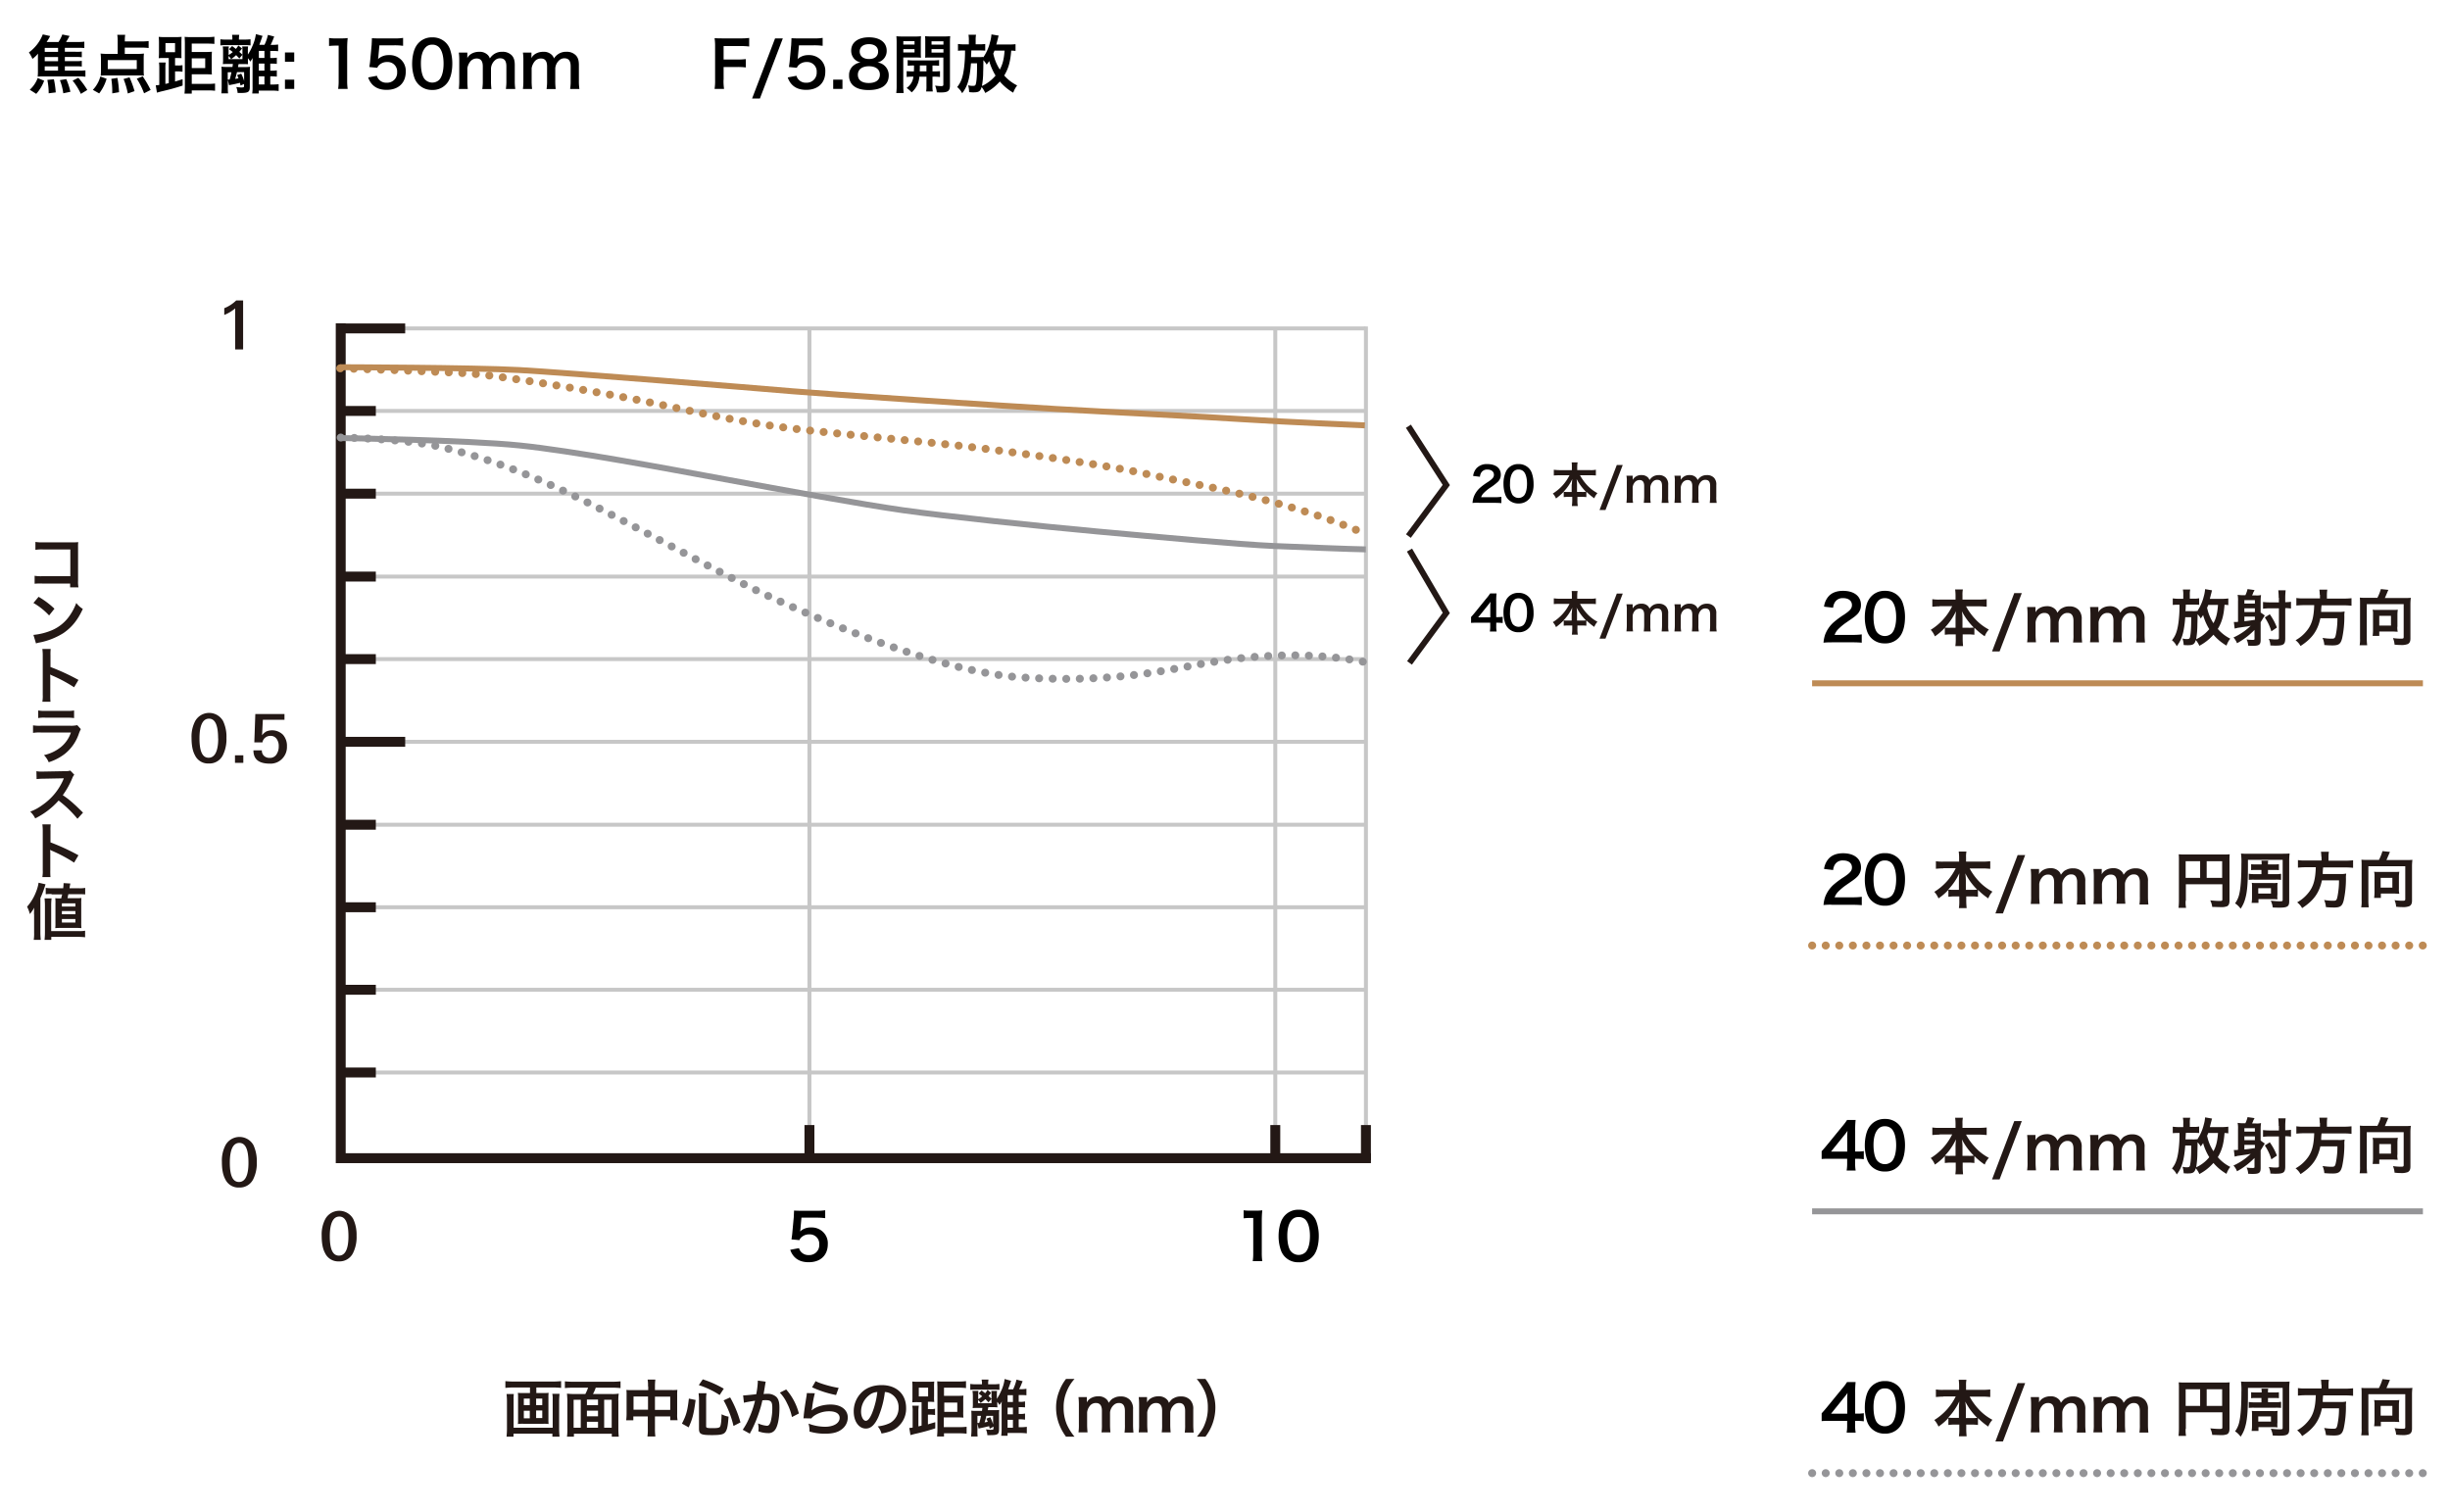<svg id="basic_elements" data-name="basic elements" xmlns="http://www.w3.org/2000/svg" viewBox="0 0 1235 762"><defs><style>.cls-1,.cls-2,.cls-4,.cls-5,.cls-6,.cls-7,.cls-8{fill:none;}.cls-1{stroke:#c7c7c7;stroke-width:2px;}.cls-1,.cls-2,.cls-5,.cls-7,.cls-8{stroke-miterlimit:10;}.cls-2,.cls-8{stroke:#231815;}.cls-2{stroke-width:5px;}.cls-3{fill:#231815;}.cls-4,.cls-5{stroke:#be8b55;}.cls-4,.cls-6,.cls-8{stroke-width:3px;}.cls-5,.cls-7{stroke-linecap:round;stroke-width:4px;stroke-dasharray:0.04 6.8;}.cls-6,.cls-7{stroke:#959598;}</style></defs><title>c001_mtf-chart_150mm_jp</title><line class="cls-1" x1="408.02" y1="584.87" x2="408.02" y2="165.57"/><line class="cls-2" x1="408.02" y1="584.87" x2="408.02" y2="567.17"/><line class="cls-1" x1="171.75" y1="540.67" x2="688.68" y2="540.67"/><line class="cls-2" x1="171.75" y1="540.67" x2="189.45" y2="540.67"/><line class="cls-1" x1="171.75" y1="498.97" x2="688.68" y2="498.97"/><line class="cls-2" x1="171.75" y1="498.97" x2="189.45" y2="498.97"/><line class="cls-1" x1="171.75" y1="457.37" x2="688.68" y2="457.37"/><line class="cls-2" x1="171.75" y1="457.37" x2="189.45" y2="457.37"/><line class="cls-1" x1="171.75" y1="415.77" x2="688.68" y2="415.77"/><line class="cls-2" x1="171.75" y1="415.77" x2="189.45" y2="415.77"/><line class="cls-1" x1="171.75" y1="373.97" x2="688.67" y2="373.97"/><line class="cls-2" x1="171.75" y1="373.97" x2="204.25" y2="373.97"/><line class="cls-1" x1="171.75" y1="332.27" x2="688.68" y2="332.27"/><line class="cls-2" x1="171.75" y1="332.27" x2="189.45" y2="332.27"/><line class="cls-1" x1="171.75" y1="290.67" x2="688.68" y2="290.67"/><line class="cls-2" x1="171.75" y1="290.67" x2="189.45" y2="290.67"/><line class="cls-1" x1="171.75" y1="248.87" x2="688.68" y2="248.87"/><line class="cls-2" x1="171.75" y1="248.87" x2="189.45" y2="248.87"/><line class="cls-1" x1="171.75" y1="207.17" x2="688.68" y2="207.17"/><line class="cls-2" x1="171.75" y1="207.17" x2="189.45" y2="207.17"/><line class="cls-1" x1="642.85" y1="584.87" x2="642.85" y2="165.57"/><line class="cls-2" x1="642.85" y1="584.87" x2="642.85" y2="567.17"/><line class="cls-1" x1="688.54" y1="584.87" x2="688.54" y2="164.58"/><line class="cls-2" x1="688.54" y1="584.87" x2="688.54" y2="567.17"/><path class="cls-3" d="M122.55,176.17h-4v-20.7a19.59,19.59,0,0,1-5.5,3.3v-3.4a18.17,18.17,0,0,0,6-3.9h3.5v24.7Z"/><path class="cls-3" d="M114.15,372a18.15,18.15,0,0,1-1.8,8.7,7.54,7.54,0,0,1-7.1,4.2,7.3,7.3,0,0,1-7-4.2c-1.2-2.2-1.7-5.1-1.7-8.8a16.72,16.72,0,0,1,1.9-8.5,8.07,8.07,0,0,1,14,.1A18.29,18.29,0,0,1,114.15,372Zm-4.2.3c0-6.7-1.5-10-4.6-10s-4.8,3.3-4.8,10c0,6.5,1.5,9.7,4.6,9.7S110,378.77,110,372.27Z"/><path class="cls-3" d="M122.65,384.57h-4.2v-3.8h4.2v3.8Z"/><path class="cls-3" d="M144.65,376.27a8.4,8.4,0,0,1-2.2,6,8.09,8.09,0,0,1-6.4,2.7c-5.6,0-8.3-2.2-8.3-6.7H132a3.61,3.61,0,0,0,1.1,2.8,4,4,0,0,0,2.9,1,3.81,3.81,0,0,0,3.4-1.8,7,7,0,0,0,1.1-4,6,6,0,0,0-1-3.7,3.64,3.64,0,0,0-3.2-1.6,4.11,4.11,0,0,0-2.6.9,3.71,3.71,0,0,0-1.4,2.4h-4.1l0.5-14.3h14.7v2.9h-10.9l-0.4,7.8a7.22,7.22,0,0,1,2.1-1.9,7.75,7.75,0,0,1,8.5,1.7A8.51,8.51,0,0,1,144.65,376.27Z"/><path class="cls-3" d="M129.45,585.77a18.15,18.15,0,0,1-1.8,8.7,7.54,7.54,0,0,1-7.1,4.2,7.3,7.3,0,0,1-7-4.2c-1.2-2.2-1.7-5.1-1.7-8.8a16.72,16.72,0,0,1,1.9-8.5,8.07,8.07,0,0,1,14,.1A19.18,19.18,0,0,1,129.45,585.77Zm-4.2.4c0-6.7-1.5-10-4.6-10s-4.8,3.3-4.8,10c0,6.5,1.5,9.7,4.6,9.7S125.25,592.67,125.25,586.17Z"/><path class="cls-3" d="M179.75,623a18.15,18.15,0,0,1-1.8,8.7,7.54,7.54,0,0,1-7.1,4.2,7.3,7.3,0,0,1-7-4.2c-1.2-2.2-1.7-5.1-1.7-8.8a16.72,16.72,0,0,1,1.9-8.5,8.07,8.07,0,0,1,14,.1A18.88,18.88,0,0,1,179.75,623Zm-4.1.3c0-6.7-1.5-10-4.6-10s-4.8,3.3-4.8,10c0,6.5,1.5,9.7,4.6,9.7S175.65,629.77,175.65,623.27Z"/><line class="cls-1" x1="171.75" y1="165.57" x2="688.39" y2="165.57"/><line class="cls-2" x1="171.75" y1="165.57" x2="204.25" y2="165.57"/><polyline class="cls-2" points="171.75 162.97 171.75 583.87 691.06 583.87"/><line class="cls-4" x1="913.45" y1="344.47" x2="1221.35" y2="344.47"/><line class="cls-5" x1="913.45" y1="476.66" x2="1221.35" y2="476.66"/><line class="cls-6" x1="913.45" y1="610.67" x2="1221.35" y2="610.67"/><line class="cls-7" x1="913.45" y1="742.65" x2="1221.35" y2="742.65"/><path class="cls-3" d="M258.55,699.47c-1.4,0-2.5.1-3.8,0.2v-3.4c1.1,0.1,2.3.2,3.8,0.2h20.5c1.4,0,2.6-.1,3.8-0.2v3.4c-1.1-.1-2.5-0.2-3.8-0.2h-8.7v2.8h3.7a17.78,17.78,0,0,0,2.5-.1,15.52,15.52,0,0,0-.1,2.3v11.1a14.84,14.84,0,0,0,.1,2.3,19.41,19.41,0,0,0-2.7-.1h-10a20.25,20.25,0,0,0-2.8.1,14.84,14.84,0,0,0,.1-2.3v-11.1a16.23,16.23,0,0,0-.1-2.3,17.78,17.78,0,0,0,2.5.1h3.6v-2.8h-8.6Zm23.5,3.2c-0.1,1.1-.2,2.4-0.2,3.5v13.9c0,1.6.1,2.9,0.2,4.2h-3.6v-1.5h-19.6v1.5h-3.5c0.1-1.3.2-2.5,0.2-4.1v-14c0-1.2-.1-2.3-0.2-3.4H259a20.25,20.25,0,0,0-.1,2.8v14.2h19.7v-14.4a10.59,10.59,0,0,0-.2-2.7h3.7Zm-18,2.4v3.3h3v-3.3h-3Zm0,6.1V715h3v-3.8h-3Zm6.2-2.8h3.1v-3.3h-3.1v3.3Zm0,6.5h3.1v-3.8h-3.1v3.8Z"/><path class="cls-3" d="M295.05,702.77a23.69,23.69,0,0,0,1.4-3.2h-7.9a37.91,37.91,0,0,0-3.8.2v-3.4c1.1,0.1,2.3.2,3.8,0.2H309c1.4,0,2.7-.1,3.8-0.2v3.4c-1.1-.1-2.3-0.2-3.8-0.2h-8.7a18.25,18.25,0,0,1-1.4,3.2h9.3a20,20,0,0,0,3.7-.2,23,23,0,0,0-.2,4v13.5c0,1.7.1,3.1,0.2,4.2h-3.5v-1.5h-19.1v1.5h-3.5a25.57,25.57,0,0,0,.2-4.2v-13.5c0-1.5-.1-2.7-0.2-4a34.14,34.14,0,0,0,3.7.2h5.6Zm-2.3,2.9h-3.6v14.1h3.6v-14.1Zm3.1,2.7h5.6v-2.8h-5.6v2.8Zm5.6,2.8h-5.6V714h5.6v-2.8Zm0,8.6v-3h-5.6v3h5.6Zm3.1,0h3.8v-14.1h-3.8v14.1Z"/><path class="cls-3" d="M326.65,698.87a16.23,16.23,0,0,0-.2-3.4h3.9a27.69,27.69,0,0,0-.2,3.3v2h8.5a21,21,0,0,0,2.8-.1,21.79,21.79,0,0,0-.1,2.7v9.5a13.73,13.73,0,0,0,.2,3.1h-3.7v-1.9h-7.7v6.3a31.8,31.8,0,0,0,.2,3.8h-4a20.63,20.63,0,0,0,.2-3.8v-6.3h-7.3V716h-3.6a26.9,26.9,0,0,0,.2-3.1v-9.5a23.49,23.49,0,0,0-.1-2.7,23.53,23.53,0,0,0,2.8.1h8.2v-1.9h-0.1Zm-7.3,5.1v6.7h7.3V704h-7.3Zm18.5,6.8v-6.7h-7.7v6.7h7.7Z"/><path class="cls-3" d="M343.75,717.67c2.1-4,2.8-6.4,3.5-12.6l3.4,0.7c-1,7.5-1.6,9.5-3.5,13.8Zm12.2,1.4c0,0.8.6,0.9,3.4,0.9,2.5,0,3.4-.2,3.7-0.9,0.4-.9.6-2.9,0.7-6.1a12.12,12.12,0,0,0,3.5,1.2c-0.3,4.2-.6,6-1.3,7.3-0.9,1.6-2.2,2-7.2,2-5.5,0-6.4-.5-6.4-3.3v-14.6c0-1.2-.1-1.9-0.2-3.2h4a15.64,15.64,0,0,0-.2,3.1v13.6Zm6.8-15.8a43,43,0,0,0-10.5-5l2-2.9a54.59,54.59,0,0,1,10.6,4.7Zm7,15.6a48.88,48.88,0,0,0-5-12.9l3.3-1.5a55,55,0,0,1,5.2,12.6Z"/><path class="cls-3" d="M386,696.57a3,3,0,0,0-.2,1c-0.1.4-.1,0.6-0.2,1.1-0.1.7-.1,0.7-0.5,3a7.46,7.46,0,0,1-.2,1.1,14.16,14.16,0,0,1,1.9-.1,6.4,6.4,0,0,1,4.6,1.6c1.1,1.2,1.5,2.7,1.5,5.5,0,5.3-.9,9.6-2.4,11.3a4,4,0,0,1-3.4,1.4,14.11,14.11,0,0,1-4.8-.9c0-.6.1-1.1,0.1-1.4a14.75,14.75,0,0,0-.3-2.6,13.75,13.75,0,0,0,4.5,1.2c0.9,0,1.4-.6,1.9-2.1a27.24,27.24,0,0,0,.8-7.1c0-2.9-.7-3.7-3.2-3.7a11.49,11.49,0,0,0-1.8.1,52.19,52.19,0,0,1-1.9,6.7,66.29,66.29,0,0,1-3.7,8.7,5.76,5.76,0,0,0-.5.9,2.57,2.57,0,0,0-.2.5l-3.6-2a32.61,32.61,0,0,0,3.2-5.8,49.28,49.28,0,0,0,3-8.8c-1.6.2-4.5,0.7-5.6,1l-0.4-3.7c1.1,0,4.9-.4,6.6-0.6a39.33,39.33,0,0,0,.8-6.3V696Zm10.3,3.9a29.42,29.42,0,0,1,6.4,12.1l-3.5,1.8a26.45,26.45,0,0,0-2.5-7,19,19,0,0,0-3.6-5.3Z"/><path class="cls-3" d="M410.75,702.37a58.8,58.8,0,0,0-1.4,7.6c-0.1.4-.1,0.4-0.2,0.9l0.1,0.1c1.8-1.7,5.6-2.9,9.4-2.9,5.3,0,8.7,2.6,8.7,6.6a7.45,7.45,0,0,1-3.2,6c-2,1.5-4.6,2.1-8.2,2.1a27.1,27.1,0,0,1-7.9-1.1,12.16,12.16,0,0,0-.5-4,23.83,23.83,0,0,0,8.3,1.6c4.4,0,7.4-1.8,7.4-4.5,0-2.1-2-3.3-5.2-3.3a13.45,13.45,0,0,0-7.7,2.3,8,8,0,0,0-1.4,1.3L405,715a18.34,18.34,0,0,0,.2-1.9c0.2-1.9.7-5.4,1.3-9a11,11,0,0,0,.2-1.8Zm0.4-6.1c2.1,1.2,8.1,2.9,11.6,3.4l-1.3,3.6a52.15,52.15,0,0,1-12.1-3.9Z"/><path class="cls-3" d="M442.75,714.37c-1.8,4-3.8,5.8-6.3,5.8-3.5,0-6.1-3.6-6.1-8.6a13.24,13.24,0,0,1,3.4-9c2.6-2.9,6.3-4.3,10.7-4.3,7.4,0,12.3,4.5,12.3,11.5a12.06,12.06,0,0,1-7.5,11.6,22.85,22.85,0,0,1-4.9,1.3,9.6,9.6,0,0,0-1.9-3.6,18,18,0,0,0,6.2-1.7,8.67,8.67,0,0,0,4.3-7.8,7.64,7.64,0,0,0-3.8-6.9,6.26,6.26,0,0,0-3.1-.9A47.18,47.18,0,0,1,442.75,714.37Zm-4.5-11.1a10.51,10.51,0,0,0-4.2,8.4c0,2.5,1.1,4.6,2.4,4.6,1,0,2.1-1.3,3.2-4a41.41,41.41,0,0,0,2.6-10.5A6.75,6.75,0,0,0,438.25,703.27Z"/><path class="cls-3" d="M464.75,706.87h-2.2a22.63,22.63,0,0,0-2.7.1,27.33,27.33,0,0,0,.1-3.2v-4a30.22,30.22,0,0,0-.1-3.3,27.2,27.2,0,0,0,3,.1h5.1a26.28,26.28,0,0,0,3-.1,24.59,24.59,0,0,0-.1,3.1v4.2a18,18,0,0,0,.1,3c-0.6,0-1.4-.1-2.5-0.1h-0.7v3.7h1.1a8.63,8.63,0,0,0,2.5-.2v3.2a18.1,18.1,0,0,0-2.5-.2h-1.1v4.9c1.3-.4,1.9-0.6,3.7-1.1v3.1a106.17,106.17,0,0,1-10.7,2.9c-0.6.2-1.1,0.3-1.8,0.5l-0.6-3.6a8.8,8.8,0,0,0,1.7-.2v-8.2a12.3,12.3,0,0,0-.2-2.8h3.3a18.37,18.37,0,0,0-.2,2.6v7.8a12.25,12.25,0,0,0,1.6-.4v-11.8h0.2Zm-1.6-2.9h4.7v-4.4h-4.7V704Zm12.8,15.5h7.9a31.14,31.14,0,0,0,3.4-.2v3.5a31.15,31.15,0,0,0-3.4-.2h-8v1.6h-3.5a37.93,37.93,0,0,0,.2-3.8v-20.8c0-1.1-.1-2.5-0.1-3.2a29.19,29.19,0,0,0,3.2.1h7.9a28.16,28.16,0,0,0,3.4-.2v3.5a32.52,32.52,0,0,0-3.3-.2h-7.8v4.1h6.9a23.59,23.59,0,0,0,2.9-.1,26.23,26.23,0,0,0-.1,2.9v5.2a21.17,21.17,0,0,0,.1,3,26.23,26.23,0,0,0-2.9-.1h-7v4.9H476Zm6.6-7.7v-4.7H476v4.7h6.6Z"/><path class="cls-3" d="M495,697.47a9.49,9.49,0,0,0-.2-2h3.5a10.32,10.32,0,0,0-.2,2v0.4H501a23,23,0,0,0,2.8-.2v3a23.49,23.49,0,0,0-2.7-.1h-9.4a18.58,18.58,0,0,0-2.6.1v-3a18,18,0,0,0,2.8.2h3.1v-0.4h0Zm3.9,22.8c-0.1-.6-0.2-0.8-0.3-1.3-1.2.3-2.9,0.7-4.4,1-0.4.1-.6,0.1-0.9,0.2l-0.6-2.6v3.3a26.5,26.5,0,0,0,.1,3.3h-3.3a27.69,27.69,0,0,0,.2-3.3v-6.6c0-1.2,0-2-.1-3.1a20.93,20.93,0,0,0,2.6.1H495l0.2-1.5h-2.5a18.49,18.49,0,0,0-2.4.1,14.17,14.17,0,0,0,.1-2.3v-4.2a18,18,0,0,0-.2-2.2h3a10.29,10.29,0,0,0-.1,1.8v2.4a8,8,0,0,0,2-1.5c-0.7-.5-0.9-0.7-1.8-1.4l1.5-1.5c0.9,0.7,1.1.8,1.8,1.4a8.31,8.31,0,0,0,1.2-1.7l1.8,1.5c-0.6.8-.8,1-1.3,1.6,0.5,0.5.8,0.7,1.5,1.4l-1.5,1.8c-0.8-.8-1-1.1-1.6-1.6a20,20,0,0,1-2.4,1.9,6.67,6.67,0,0,0-1.3-1.5v1.6h6.8V703a10.29,10.29,0,0,0-.1-1.8h2.9a9.72,9.72,0,0,0-.1,1.8v2.2a25.31,25.31,0,0,0,2.2-4.1,18.8,18.8,0,0,0,1.7-5.9l3.3,0.9c-0.2.5-.2,0.6-0.4,1.1-0.2.8-.6,1.7-1.1,3.2h2.5a23.54,23.54,0,0,0,1.7-4.9l3.1,0.8c-0.2.5-.2,0.5-0.7,1.7a15.76,15.76,0,0,1-1.1,2.3h0.5a13.32,13.32,0,0,0,3.2-.2v3.3a26.43,26.43,0,0,0-3.2-.1h-0.7v3.4h0.6a9,9,0,0,0,2.6-.2v3a19.34,19.34,0,0,0-2.6-.1h-0.6v3.4h0.6a9.39,9.39,0,0,0,2.6-.2v3.1a18.37,18.37,0,0,0-2.6-.2h-0.6v4h1.1a22.33,22.33,0,0,0,3-.2v3.3a29.17,29.17,0,0,0-3.3-.2h-6.4v1.4h-3.2a23.26,23.26,0,0,0,.2-3.4v-11.9a12.13,12.13,0,0,1,.1-2,14,14,0,0,1-1.2,1.8,6.45,6.45,0,0,0-1.1-1.6v0.9a11.49,11.49,0,0,0,.1,1.9,17,17,0,0,0-2.2-.1h-2.4c-0.1.6-.1,0.6-0.3,1.5H501a19.41,19.41,0,0,0,2.7-.1,19.29,19.29,0,0,0-.1,2.5v7.2c0,2.6-.7,3-4.6,3h-1.3a7.7,7.7,0,0,0-.7-2.9c0.9,0.1,1.8.2,2.3,0.2,1.4,0,1.5-.1,1.5-0.8v-0.8Zm-5.9-2.9h0.6a27,27,0,0,0,.9-3.6h-1.8v3.6H493Zm4.2-3.6a22.33,22.33,0,0,1-.9,3.3l1.6-.3a15.78,15.78,0,0,0-.7-1.6l2-.7a22.38,22.38,0,0,1,1.4,3.6v-4.3h-3.4Zm13.4-10.4h-2.7v3.4h2.7v-3.4Zm-2.7,6.2V713h2.7v-3.4h-2.7Zm0,10.2h2.7v-4h-2.7v4Z"/><path class="cls-3" d="M537.35,724.27a27,27,0,0,1-3.4-6.1,23.4,23.4,0,0,1-1.6-8.6,21.87,21.87,0,0,1,1.6-8.3,23.63,23.63,0,0,1,3.4-6.1h4.3a20.49,20.49,0,0,0-3.9,6.2,20,20,0,0,0-1.6,8.2,21.46,21.46,0,0,0,1.6,8.5,26.13,26.13,0,0,0,3.9,6.2h-4.3Z"/><path class="cls-3" d="M543.65,722a24.87,24.87,0,0,0,.2-4v-9.7a35.9,35.9,0,0,0-.2-4h4.2V707c0.9-1.9,3.2-3.1,5.8-3.1a5.72,5.72,0,0,1,4,1.4,3.9,3.9,0,0,1,1.2,1.9c1.1-1.4,1.6-2,2.6-2.4a6.48,6.48,0,0,1,3.5-.8,6.1,6.1,0,0,1,4.7,1.8,6.47,6.47,0,0,1,1.5,4.7v7.7c0,1.7.1,2.8,0.2,4h-4.5a23.63,23.63,0,0,0,.2-4v-6.9c0-2.7-1-4-3-4a3.66,3.66,0,0,0-2.5.9,5.82,5.82,0,0,0-2,3.8v6.1c0,1.7.1,2.8,0.2,4h-4.5a24.24,24.24,0,0,0,.2-4v-6.9q0-3.9-3-3.9a3.76,3.76,0,0,0-3.2,1.6A6.33,6.33,0,0,0,548,712v6.1c0,1.7.1,2.6,0.2,4h-4.5V722Z"/><path class="cls-3" d="M574,722a24.87,24.87,0,0,0,.2-4v-9.7a35.9,35.9,0,0,0-.2-4h4.2V707c0.9-1.9,3.2-3.1,5.8-3.1a5.72,5.72,0,0,1,4,1.4,3.9,3.9,0,0,1,1.2,1.9c1.1-1.4,1.6-2,2.6-2.4a6.48,6.48,0,0,1,3.5-.8,6.1,6.1,0,0,1,4.7,1.8,6.47,6.47,0,0,1,1.5,4.7v7.7c0,1.7.1,2.8,0.2,4h-4.5a23.63,23.63,0,0,0,.2-4v-6.9c0-2.7-1-4-3-4a3.66,3.66,0,0,0-2.5.9,5.82,5.82,0,0,0-2,3.8v6.1c0,1.7.1,2.8,0.2,4h-4.5a24.24,24.24,0,0,0,.2-4v-6.9q0-3.9-3-3.9a3.76,3.76,0,0,0-3.2,1.6,6.33,6.33,0,0,0-1.3,3.1v6.1c0,1.7.1,2.6,0.2,4H574V722Z"/><path class="cls-3" d="M603.35,724.27c2.2-2.8,3.1-4.1,3.9-6.2a21.12,21.12,0,0,0,1.6-8.5,19.68,19.68,0,0,0-1.6-8.2,27.14,27.14,0,0,0-4-6.2h4.4a25.06,25.06,0,0,1,3.4,6.1,21.51,21.51,0,0,1,1.6,8.3,24.35,24.35,0,0,1-5,14.7h-4.3Z"/><path class="cls-3" d="M21.25,294.17a34.6,34.6,0,0,0-3.8.1v-4a19,19,0,0,0,3.9.2h14.1V277H21.85a20.17,20.17,0,0,0-4,.2v-4a19.62,19.62,0,0,0,4,.2h14.9a20.18,20.18,0,0,0,2.7-.1,17.1,17.1,0,0,0-.1,2.6v17a13.77,13.77,0,0,0,.2,3.2h-4.2v-1.9H21.25Z"/><path class="cls-3" d="M16.85,320.07a31.85,31.85,0,0,0,9.2-2.3,20.7,20.7,0,0,0,9.2-7.6,27.84,27.84,0,0,0,3.2-6.2,11.84,11.84,0,0,0,3.3,3c-2.6,5.7-5.6,9.3-9.8,12.2a35.49,35.49,0,0,1-11.8,4.7,11.34,11.34,0,0,0-2,.5Zm2.6-19.2a42.62,42.62,0,0,1,8,6l-2.7,3.4a33.18,33.18,0,0,0-7.9-6.3Z"/><path class="cls-3" d="M21.35,353.77a16.77,16.77,0,0,0,.2-3.5v-19.9a24.52,24.52,0,0,0-.2-3.2h4.2a25.6,25.6,0,0,0-.1,3.3v5.8a106.22,106.22,0,0,1,14.1,6.5l-2.2,3.7a72.54,72.54,0,0,0-11-5.9c-0.7-.3-0.8-0.4-1.1-0.5a14.77,14.77,0,0,1,.1,2.1v8.2a32.25,32.25,0,0,0,.1,3.4h-4.1Z"/><path class="cls-3" d="M40.75,367.57a21.57,21.57,0,0,0-.9,2,22,22,0,0,1-7.2,10.5,26.32,26.32,0,0,1-8.1,4.2,11.33,11.33,0,0,0-2.4-3.6,20.3,20.3,0,0,0,8.6-4.1,16.08,16.08,0,0,0,5-7.3H20.65a20.73,20.73,0,0,0-4,.2v-3.8a21.29,21.29,0,0,0,4,.2h14.8a14.43,14.43,0,0,0,3.5-.3Zm-21.4-9.4a16.82,16.82,0,0,0,3.6.2h10.8a16.32,16.32,0,0,0,3.6-.2V362a26.74,26.74,0,0,0-3.6-.2H22.85a16.32,16.32,0,0,0-3.6.2v-3.8h0.1Z"/><path class="cls-3" d="M39.05,412.77a59.21,59.21,0,0,0-9.5-9.2,38.59,38.59,0,0,1-11.8,9,12,12,0,0,0-2.5-3.4,25.29,25.29,0,0,0,6.2-3.4,29.85,29.85,0,0,0,10.4-12.6l0.3-.8-10.3.2a31.14,31.14,0,0,0-3.4.2l-0.1-4a11,11,0,0,0,2.7.2h0.7l10.9-.2a8.54,8.54,0,0,0,2.8-.3l2,2.1a5.45,5.45,0,0,0-1,1.7,41.69,41.69,0,0,1-4.8,8.6,43,43,0,0,1,5.7,4.5c0.8,0.7.8,0.7,4.5,4.3Z"/><path class="cls-3" d="M21.35,442.17a16.77,16.77,0,0,0,.2-3.5v-19.9a24.52,24.52,0,0,0-.2-3.2h4.2a25.6,25.6,0,0,0-.1,3.3v5.8a106.21,106.21,0,0,1,14.1,6.5l-2.2,3.7a72.54,72.54,0,0,0-11-5.9c-0.7-.3-0.8-0.4-1.1-0.5a14.77,14.77,0,0,1,.1,2.1v8.2a32.25,32.25,0,0,0,.1,3.4h-4.1Z"/><path class="cls-3" d="M17.15,461c0-1.2,0-1.9.1-3.4a19.35,19.35,0,0,1-2.2,3.2,16.57,16.57,0,0,0-1.4-3.7,24.64,24.64,0,0,0,4.6-7.7,19.63,19.63,0,0,0,1.2-4.4l3.5,0.8a55.53,55.53,0,0,1-2.6,7v17.4c0,1.4.1,2.4,0.2,3.6H17a20.56,20.56,0,0,0,.2-3.6V461h0Zm5.3,12.8a34.68,34.68,0,0,0,.2-3.8v-13.6a28.69,28.69,0,0,0-.2-3.5H26a30.09,30.09,0,0,0-.2,3.5v13h13.7a16.23,16.23,0,0,0,3.4-.2v3.3a32.81,32.81,0,0,0-3.4-.2H25.85v1.5h-3.4Zm3.5-23.1a24.44,24.44,0,0,0-2.9.1v-3.2a23.82,23.82,0,0,0,3.3.2h5.5a21.11,21.11,0,0,0,.2-2.6l3.4,0.2c-0.3,1.6-.3,1.6-0.4,2.4h4.7a14.7,14.7,0,0,0,3.2-.2v3.3a26.22,26.22,0,0,0-2.9-.1h-5.6c-0.2.9-.2,0.9-0.4,2h4.4a17.1,17.1,0,0,0,2.6-.1,26.27,26.27,0,0,0-.1,3v9.4a23.52,23.52,0,0,0,.1,2.8,24.4,24.4,0,0,0-2.6-.1h-8a25.35,25.35,0,0,0-2.6.1,17.72,17.72,0,0,0,.1-2.4v-10.2a15.63,15.63,0,0,0-.1-2.5,16.33,16.33,0,0,0,2.5.1h0.5c0.2-.9.3-1.3,0.5-2H26v-0.2Zm5.2,6.3H38v-1.6h-6.8V457Zm0,3.9H38v-1.6h-6.8v1.6Zm0,4.2H38v-1.8h-6.8v1.8Z"/><path d="M402.78,629.22a4.37,4.37,0,0,0,1,1.86,4.85,4.85,0,0,0,3.94,1.63,5,5,0,0,0,5.25-5.28,4.77,4.77,0,0,0-5-5.15,5.63,5.63,0,0,0-4,1.47,3.67,3.67,0,0,0-1,1.44l-4-.38c0.32-2.27.35-2.43,0.42-3.33l0.74-7.94c0-.58.1-1.66,0.13-3.26,1,0.06,1.7.1,3.39,0.1h7.87a24.39,24.39,0,0,0,4.45-.26v4a30.79,30.79,0,0,0-4.42-.26H404l-0.51,5.6q0,0.38-.19,1.34a7.87,7.87,0,0,1,5.47-2,8.22,8.22,0,0,1,6.24,2.4,7.87,7.87,0,0,1,2.27,6c0,5.63-3.68,9.12-9.63,9.12-3.17,0-5.54-.9-7.3-2.78a9.45,9.45,0,0,1-2-3.49Z"/><path d="M631.48,635.84a26.5,26.5,0,0,0,.26-4.16V614H630.2a28.46,28.46,0,0,0-3.3.19v-4.06a17.75,17.75,0,0,0,3.2.19h2.94a23.28,23.28,0,0,0,3.26-.16,48.12,48.12,0,0,0-.26,5.28v16.19a26.77,26.77,0,0,0,.26,4.16h-4.83Z"/><path d="M647.87,633.76a9,9,0,0,1-2.11-3.23,21.41,21.41,0,0,1-1.25-7.36c0-3.39.77-6.91,2-8.86a9.1,9.1,0,0,1,8.16-4.45,9.29,9.29,0,0,1,6.75,2.59,9,9,0,0,1,2.11,3.23,21.52,21.52,0,0,1,1.25,7.42c0,3.94-.86,7.39-2.37,9.47a9.08,9.08,0,0,1-7.78,3.78A9.22,9.22,0,0,1,647.87,633.76Zm10.21-2.46c1.44-1.5,2.24-4.48,2.24-8.22s-0.8-6.62-2.24-8.19a4.62,4.62,0,0,0-3.49-1.34,4.3,4.3,0,0,0-3.58,1.63c-1.41,1.66-2.11,4.29-2.11,7.78s0.61,6.14,1.63,7.62A5.09,5.09,0,0,0,658.07,631.3Z"/><path class="cls-3" d="M977.75,305.67c-1.4,0-2.4.1-3.7,0.2v-3.8a21.17,21.17,0,0,0,3.7.2h8v-2.2a23.29,23.29,0,0,0-.2-2.9h3.9a12.77,12.77,0,0,0-.2,2.9v2.2h8.4a37.93,37.93,0,0,0,3.8-.2v3.8c-1.4-.1-2.3-0.2-3.8-0.2h-6.6a30.21,30.21,0,0,0,4.7,6.5,25.67,25.67,0,0,0,6.8,5.2,10.78,10.78,0,0,0-2.1,3.4,33.85,33.85,0,0,1-5.2-4.3V320a26.89,26.89,0,0,0-3.1-.2h-2.8v2.1a37.93,37.93,0,0,0,.2,3.8h-3.9a22.37,22.37,0,0,0,.2-3.8v-2.1h-2.4a25.42,25.42,0,0,0-3.1.2v-3.5a27.94,27.94,0,0,1-5,4.3,11.55,11.55,0,0,0-2.1-3.3,28.82,28.82,0,0,0,10.8-11.9h-6.3v0.1Zm8,6c0-1,.1-2.2.2-3.5a30.59,30.59,0,0,1-5.6,8.2,19.47,19.47,0,0,0,2.8.1h2.6v-4.8Zm6.5,4.8a18.64,18.64,0,0,0,2.7-.1,32.85,32.85,0,0,1-6-8.2,23.51,23.51,0,0,1,.3,3.4v4.9h3Z"/><path class="cls-3" d="M1019.15,299l-11.2,29.4h-3.8l11.2-29.4h3.8Z"/><path class="cls-3" d="M1021.85,323.67a24.87,24.87,0,0,0,.2-4V310a35.92,35.92,0,0,0-.2-4h4.2v2.7c0.9-1.9,3.2-3.1,5.8-3.1a5.72,5.72,0,0,1,4,1.4,3.9,3.9,0,0,1,1.2,1.9c1.1-1.4,1.6-2,2.6-2.4a6.48,6.48,0,0,1,3.5-.8,6.1,6.1,0,0,1,4.7,1.8,6.47,6.47,0,0,1,1.5,4.7v7.7c0,1.7.1,2.8,0.2,4H1045a23.64,23.64,0,0,0,.2-4V313c0-2.7-1-4-3-4a3.66,3.66,0,0,0-2.5.9,5.82,5.82,0,0,0-2,3.8v6.1c0,1.7.1,2.8,0.2,4h-4.5a24.25,24.25,0,0,0,.2-4v-6.9q0-3.9-3-3.9a3.76,3.76,0,0,0-3.2,1.6,6.33,6.33,0,0,0-1.3,3.1v6.1c0,1.7.1,2.6,0.2,4h-4.5v-0.1Z"/><path class="cls-3" d="M1053.55,323.67a24.87,24.87,0,0,0,.2-4V310a35.92,35.92,0,0,0-.2-4h4.2v2.7c0.9-1.9,3.2-3.1,5.8-3.1a5.72,5.72,0,0,1,4,1.4,3.9,3.9,0,0,1,1.2,1.9c1.1-1.4,1.6-2,2.6-2.4a6.48,6.48,0,0,1,3.5-.8,6.1,6.1,0,0,1,4.7,1.8,6.47,6.47,0,0,1,1.5,4.7v7.7c0,1.7.1,2.8,0.2,4h-4.5a23.64,23.64,0,0,0,.2-4V313c0-2.7-1-4-3-4a3.66,3.66,0,0,0-2.5.9,5.82,5.82,0,0,0-2,3.8v6.1c0,1.7.1,2.8,0.2,4h-4.5a24.25,24.25,0,0,0,.2-4v-6.9q0-3.9-3-3.9a3.76,3.76,0,0,0-3.2,1.6,6.33,6.33,0,0,0-1.3,3.1v6.1c0,1.7.1,2.6,0.2,4h-4.5v-0.1Z"/><path class="cls-3" d="M1123.55,305.07c-0.7-.1-0.9-0.1-2.2-0.2-0.4,5.4-1.3,8.7-3.4,12.2a20.21,20.21,0,0,0,6.3,4.9,10.94,10.94,0,0,0-1.9,3.5,25.14,25.14,0,0,1-6.6-5.5,24.82,24.82,0,0,1-7.1,5.6,10.84,10.84,0,0,0-1.8-2.9c-0.6,2.1-1.4,2.6-4,2.6a18.75,18.75,0,0,1-2.1-.1,12.76,12.76,0,0,0-.6-3.3,8.18,8.18,0,0,0,2.1.3c1.2,0,1.5-.2,1.7-1,0.4-1.8.6-4.5,0.6-10h-3c-0.6,7.6-1.7,11.3-4.3,14.6a8.35,8.35,0,0,0-2.4-3c1.9-2.4,2.7-4.7,3.3-9.1a65.22,65.22,0,0,0,.5-8.8h-0.5a22.74,22.74,0,0,0-2.9.1v-3.3a24.52,24.52,0,0,0,3.2.2h2.1V300a11.87,11.87,0,0,0-.2-2.8h3.7a11,11,0,0,0-.2,2.7v1.9h1.8a12.33,12.33,0,0,0,2.9-.2v3.3a28.1,28.1,0,0,0-2.9-.1h-3.8c-0.1,1.5-.1,2.6-0.2,3.3h3.4a14.28,14.28,0,0,0,2.5-.1v0.2a23.17,23.17,0,0,0,3.3-7.4,18.31,18.31,0,0,0,.7-3.8l3.5,0.6a9.12,9.12,0,0,0-.3,1.2c-0.2.6-.6,2.3-0.8,3.1h6a26.31,26.31,0,0,0,3.3-.2v3.4h0.3Zm-9.9,12.1a27.55,27.55,0,0,1-3.1-7.1c-0.4.6-.6,0.9-1.2,1.7a9,9,0,0,0-1.6-2.1c0,2.9-.1,4.9-0.1,5.8a44.41,44.41,0,0,1-.6,6.8A19.31,19.31,0,0,0,1113.65,317.17Zm-0.5-12.2c-0.3.8-.4,0.9-0.6,1.4a23,23,0,0,0,3.2,7.8c1.4-2.5,2-5.1,2.3-9.2h-4.9Z"/><path class="cls-3" d="M1136.65,317.37a37.6,37.6,0,0,1-9,6.9,9.47,9.47,0,0,0-1.8-2.9,30.47,30.47,0,0,0,8.7-5.9c-1.4.3-1.4,0.3-6.3,1-0.3,0-.8.2-1.8,0.4l-0.4-3.3h0.7a10.33,10.33,0,0,0,1.4-.1v-10.4a14.23,14.23,0,0,0-.2-3.2,21.58,21.58,0,0,0,2.8.2h1.1a14.48,14.48,0,0,0,1.1-3.1l3.5,0.5a4.17,4.17,0,0,1-.5,1,4.54,4.54,0,0,0-.3.8,8,8,0,0,0-.4.9h2a8.63,8.63,0,0,0,2.5-.2,22.34,22.34,0,0,0-.2,3v5.8l2.1,1.5c-0.2.3-.2,0.3-0.5,0.8-0.2.3-1.2,2-1.6,2.6v8.9c0,2.4-.7,3-3.9,3a20.93,20.93,0,0,1-2.4-.1,7.07,7.07,0,0,0-.8-3.1,20.73,20.73,0,0,0,3.2.2c0.7,0,.8-0.1.8-0.6v-4.6h0.2Zm0-14.8h-5.3v1.7h5.3v-1.7Zm-5.3,6h5.3v-1.9h-5.3v1.9Zm0,4.6c2-.2,2-0.2,5.3-0.7v-1.6h-5.3v2.3Zm17.3-11.8c0-1.5-.1-2.6-0.2-3.8h3.7a37.93,37.93,0,0,0-.2,3.8v2.2a19.53,19.53,0,0,0,2.9-.2v3.4a21.93,21.93,0,0,0-2.9-.2v15.3c0,3-.9,3.6-4.7,3.6a26.2,26.2,0,0,1-2.8-.1,8,8,0,0,0-.8-3.3,23.49,23.49,0,0,0,3.3.3c1.5,0,1.8-.1,1.8-0.7v-15h-4.7a27.69,27.69,0,0,0-3.3.2v-3.4a27.69,27.69,0,0,0,3.3.2h4.7v-2.3h-0.1Zm-3.7,16.9a25.25,25.25,0,0,0-3.3-7l2.5-1.6a29.15,29.15,0,0,1,3.6,6.7Z"/><path class="cls-3" d="M1169.35,299.87a19.67,19.67,0,0,0-.2-2.6h4a17.19,17.19,0,0,0-.2,2.6v1.9h8.5a36.82,36.82,0,0,0,3.9-.2v3.8a31.81,31.81,0,0,0-3.8-.2h-11.3a28.49,28.49,0,0,0-.2,3.3h8.6a12.88,12.88,0,0,0,3.2-.2v0.3a10.45,10.45,0,0,0-.1,2.2,52.11,52.11,0,0,1-1.1,10.9c-0.7,2.9-1.7,3.7-4.8,3.7a40.43,40.43,0,0,1-4.2-.2,10.59,10.59,0,0,0-.9-3.6,27.1,27.1,0,0,0,4.7.4c1.4,0,1.7-.3,2.1-2.5a40.47,40.47,0,0,0,.7-7.8h-8.6c-1.3,6.2-4.1,10.2-10,14a8.92,8.92,0,0,0-2.5-2.9,18.81,18.81,0,0,0,5.5-4.6c2.7-3.2,3.7-6.8,3.9-13.1h-5.1c-1.6,0-2.8.1-3.9,0.2v-3.8a22.4,22.4,0,0,0,3.9.2h8v-1.8h-0.1Z"/><path class="cls-3" d="M1198.35,301.47a23.46,23.46,0,0,0,1.8-4.5l3.8,0.4a14.36,14.36,0,0,0-.7,1.6c-0.5,1.1-.7,1.7-1.1,2.5h10.1a27.19,27.19,0,0,0,3-.1,28.32,28.32,0,0,0-.2,3v17.5c0,1.5-.4,2.3-1.3,2.8a8.26,8.26,0,0,1-3.4.5,27.48,27.48,0,0,1-3.3-.2,10,10,0,0,0-.8-3.3,30.23,30.23,0,0,0,4,.3c1.2,0,1.4-.1,1.4-0.9v-16.5h-18.6v17.3a25.57,25.57,0,0,0,.2,3.4h-3.8a15.26,15.26,0,0,0,.2-3.4v-17.5c0-1.1,0-1.9-.1-3.1a24.44,24.44,0,0,0,2.9.1h5.9v0.1Zm10.1,14.5a9,9,0,0,0,.2,2.5c-0.7,0-1.8-.1-2.6-0.1h-6.7v2.2H1196a22.76,22.76,0,0,0,.2-2.6v-8.3a8.58,8.58,0,0,0-.2-2.3,14.79,14.79,0,0,0,2.2.1h8.2a16.22,16.22,0,0,0,2.3-.1,16.6,16.6,0,0,0-.2,2.4V316Zm-9.1-.6h5.9v-4.9h-5.9v4.9Z"/><path d="M923.33,323.84a29.49,29.49,0,0,0-4.13.16,16.37,16.37,0,0,1,.83-4.1,15.79,15.79,0,0,1,4.38-6.27,44.06,44.06,0,0,1,5.28-3.87c2.94-2,3.84-3.07,3.84-4.7,0-2.18-1.7-3.52-4.42-3.52a4.52,4.52,0,0,0-4.06,1.89,6.09,6.09,0,0,0-1,2.94l-4.58-.54a9.6,9.6,0,0,1,2.21-5.12c1.6-1.86,4.13-2.85,7.33-2.85,5.6,0,9.06,2.69,9.06,7.07a6.49,6.49,0,0,1-2.27,5.12c-0.9.83-1.22,1.09-5.37,3.94a28,28,0,0,0-3.81,3.2,7.72,7.72,0,0,0-1.82,2.88h9a33.57,33.57,0,0,0,4.67-.26V324c-1.5-.13-2.78-0.19-4.83-0.19H923.33Z"/><path d="M943.37,321.76a9,9,0,0,1-2.11-3.23,21.41,21.41,0,0,1-1.25-7.36c0-3.39.77-6.91,2-8.86a9.1,9.1,0,0,1,8.16-4.45,9.29,9.29,0,0,1,6.75,2.59,9,9,0,0,1,2.11,3.23,21.51,21.51,0,0,1,1.25,7.42c0,3.94-.86,7.39-2.37,9.47a9.08,9.08,0,0,1-7.78,3.78A9.22,9.22,0,0,1,943.37,321.76Zm10.21-2.46c1.44-1.5,2.24-4.48,2.24-8.22s-0.8-6.62-2.24-8.19a4.63,4.63,0,0,0-3.49-1.34,4.31,4.31,0,0,0-3.58,1.63c-1.41,1.66-2.11,4.29-2.11,7.78s0.61,6.14,1.63,7.62A5.09,5.09,0,0,0,953.57,319.3Z"/><path class="cls-3" d="M979.55,437.77c-1.4,0-2.4.1-3.7,0.2v-3.8a21.16,21.16,0,0,0,3.7.2h8v-2.2a23.29,23.29,0,0,0-.2-2.9h3.9a12.77,12.77,0,0,0-.2,2.9v2.2h8.4a37.93,37.93,0,0,0,3.8-.2V438c-1.4-.1-2.3-0.2-3.8-0.2h-6.6a30.2,30.2,0,0,0,4.7,6.5,25.67,25.67,0,0,0,6.8,5.2,10.78,10.78,0,0,0-2.1,3.4,33.85,33.85,0,0,1-5.2-4.3v3.5a26.89,26.89,0,0,0-3.1-.2h-2.8V454a37.93,37.93,0,0,0,.2,3.8h-3.9a22.37,22.37,0,0,0,.2-3.8v-2.1h-2.4a25.41,25.41,0,0,0-3.1.2v-3.5a27.93,27.93,0,0,1-5,4.3,11.55,11.55,0,0,0-2.1-3.3,28.82,28.82,0,0,0,10.8-11.9h-6.3v0.1Zm7.9,6c0-1,.1-2.2.2-3.5a30.59,30.59,0,0,1-5.6,8.2,19.47,19.47,0,0,0,2.8.1h2.6v-4.8Zm6.5,4.8a18.64,18.64,0,0,0,2.7-.1,32.85,32.85,0,0,1-6-8.2,23.51,23.51,0,0,1,.3,3.4v4.9h3Z"/><path class="cls-3" d="M1020.85,431.07l-11.2,29.4h-3.8l11.2-29.4h3.8Z"/><path class="cls-3" d="M1023.65,455.77a24.87,24.87,0,0,0,.2-4v-9.7a35.92,35.92,0,0,0-.2-4h4.2v2.7c0.9-1.9,3.2-3.1,5.8-3.1a5.72,5.72,0,0,1,4,1.4,3.9,3.9,0,0,1,1.2,1.9c1.1-1.4,1.6-2,2.6-2.4a6.48,6.48,0,0,1,3.5-.8,6.1,6.1,0,0,1,4.7,1.8,6.47,6.47,0,0,1,1.5,4.7V452c0,1.7.1,2.8,0.2,4h-4.5a23.64,23.64,0,0,0,.2-4v-7.2c0-2.7-1-4-3-4a3.66,3.66,0,0,0-2.5.9,5.82,5.82,0,0,0-2,3.8v6.1c0,1.7.1,2.8,0.2,4h-4.5a24.25,24.25,0,0,0,.2-4v-6.8q0-3.9-3-3.9a3.76,3.76,0,0,0-3.2,1.6,6.33,6.33,0,0,0-1.3,3.1v6.1c0,1.7.1,2.6,0.2,4h-4.5v0.1Z"/><path class="cls-3" d="M1055.25,455.77a24.87,24.87,0,0,0,.2-4v-9.7a35.92,35.92,0,0,0-.2-4h4.2v2.7c0.9-1.9,3.2-3.1,5.8-3.1a5.72,5.72,0,0,1,4,1.4,3.9,3.9,0,0,1,1.2,1.9c1.1-1.4,1.6-2,2.6-2.4a6.48,6.48,0,0,1,3.5-.8,6.1,6.1,0,0,1,4.7,1.8,6.47,6.47,0,0,1,1.5,4.7V452c0,1.7.1,2.8,0.2,4h-4.5a23.64,23.64,0,0,0,.2-4v-7.2c0-2.7-1-4-3-4a3.66,3.66,0,0,0-2.5.9,5.82,5.82,0,0,0-2,3.8v6.1c0,1.7.1,2.8,0.2,4h-4.5a24.25,24.25,0,0,0,.2-4v-6.8q0-3.9-3-3.9a3.76,3.76,0,0,0-3.2,1.6,6.33,6.33,0,0,0-1.3,3.1v6.1c0,1.7.1,2.6,0.2,4h-4.5v0.1Z"/><path class="cls-3" d="M1101.75,454.07a14.86,14.86,0,0,0,.2,3.6h-3.8a34.14,34.14,0,0,0,.2-3.7v-20.3a26.28,26.28,0,0,0-.1-3,32.25,32.25,0,0,0,3.4.1h18.9a29.34,29.34,0,0,0,3.4-.1,30.3,30.3,0,0,0-.1,3.4V454c0,1.6-.4,2.5-1.3,2.9a8.17,8.17,0,0,1-3.3.4c-1.2,0-2.9-.1-4.1-0.1a10.42,10.42,0,0,0-1-3.3c2,0.2,3.6.3,4.7,0.3s1.4-.1,1.4-0.8v-7.6h-18.4v8.3h-0.1Zm7.3-19.9h-7.3v8.4h7.3v-8.4Zm11.1,8.4v-8.4h-7.8v8.4h7.8Z"/><path class="cls-3" d="M1150.85,430.37a29.26,29.26,0,0,0,3.3-.1,31.59,31.59,0,0,0-.2,3.5v20.6c0,2.6-.9,3.2-4.9,3.2-0.7,0-2,0-3.4-.1a11,11,0,0,0-1-3.4q3,0.3,4.5.3c1.3,0,1.5-.1,1.5-0.7v-20.2h-17.5V437c0,8.1-.4,12.7-1.3,15.8a15.8,15.8,0,0,1-2.4,5.3,10.34,10.34,0,0,0-2.8-2.7,12,12,0,0,0,2.1-4.6c0.7-2.9,1.1-7.7,1.1-15.1a35.06,35.06,0,0,0-.2-5.4,30.21,30.21,0,0,0,3.3.1h17.9Zm-10.7,8.2h-3a17,17,0,0,0-2.4.1v-3a17,17,0,0,0,2.4.1h2.9a10.32,10.32,0,0,0-.1-1.9h3.4a9.77,9.77,0,0,0-.1,1.9h3.1a17.72,17.72,0,0,0,2.4-.1v3a17,17,0,0,0-2.4-.1h-3.1v2.1h3.8a10.63,10.63,0,0,0,2.8-.2v3.1a21.85,21.85,0,0,0-2.8-.1h-10.7a22.67,22.67,0,0,0-2.8.1v-3.1a16,16,0,0,0,2.8.2h3.6v-2.1h0.2Zm7.8,12.7a12.17,12.17,0,0,0,.1,2.1,17,17,0,0,0-2.3-.1h-7.3v1.9H1135a15.75,15.75,0,0,0,.2-2.5v-5.5a12.17,12.17,0,0,0-.1-2.1,17.7,17.7,0,0,0,2.3.1h8.3a14.23,14.23,0,0,0,2.4-.1,13.47,13.47,0,0,0-.1,2.2v4H1148Zm-9.6-.8h6.4v-2.7h-6.4v2.7Z"/><path class="cls-3" d="M1170.15,432a19.67,19.67,0,0,0-.2-2.6h4a17.19,17.19,0,0,0-.2,2.6v1.9h8.5a36.81,36.81,0,0,0,3.9-.2v3.8a31.81,31.81,0,0,0-3.8-.2h-11.3a28.49,28.49,0,0,0-.2,3.3h8.6a12.87,12.87,0,0,0,3.2-.2v0.3a10.45,10.45,0,0,0-.1,2.2,52.11,52.11,0,0,1-1.1,10.9c-0.7,2.9-1.7,3.7-4.8,3.7a40.42,40.42,0,0,1-4.2-.2,10.59,10.59,0,0,0-.9-3.6,27.1,27.1,0,0,0,4.7.4c1.4,0,1.7-.3,2.1-2.5a40.47,40.47,0,0,0,.7-7.8h-8.6c-1.3,6.2-4.1,10.2-10,14a8.92,8.92,0,0,0-2.5-2.9,18.81,18.81,0,0,0,5.5-4.6c2.7-3.2,3.7-6.8,3.9-13.1h-5.1c-1.5,0-2.8.1-3.9,0.2v-3.8a22.4,22.4,0,0,0,3.9.2h8V432h-0.1Z"/><path class="cls-3" d="M1199.15,433.57a23.46,23.46,0,0,0,1.8-4.5l3.8,0.4a14.35,14.35,0,0,0-.7,1.6c-0.5,1.1-.7,1.7-1.1,2.5h10.1a27.19,27.19,0,0,0,3-.1,28.32,28.32,0,0,0-.2,3V454c0,1.5-.4,2.3-1.3,2.8a8.26,8.26,0,0,1-3.4.5,27.48,27.48,0,0,1-3.3-.2,10,10,0,0,0-.8-3.3,30.23,30.23,0,0,0,4,.3c1.2,0,1.4-.1,1.4-0.9v-16.5h-18.6V454a25.57,25.57,0,0,0,.2,3.4h-3.8a15.26,15.26,0,0,0,.2-3.4v-17.5c0-1.1,0-1.9-.1-3.1a24.44,24.44,0,0,0,2.9.1h5.9v0.1Zm10.1,14.5a9,9,0,0,0,.2,2.5c-0.7,0-1.8-.1-2.6-0.1h-6.7v2.2h-3.4a22.76,22.76,0,0,0,.2-2.6v-8.3a8.58,8.58,0,0,0-.2-2.3,14.79,14.79,0,0,0,2.2.1h8.2a16.22,16.22,0,0,0,2.3-.1,16.6,16.6,0,0,0-.2,2.4v6.2Zm-9.2-.6h5.9v-4.9h-5.9v4.9Z"/><path d="M923.33,456.09a29.49,29.49,0,0,0-4.13.16,16.38,16.38,0,0,1,.83-4.1,15.79,15.79,0,0,1,4.38-6.27A44.07,44.07,0,0,1,929.7,442c2.94-2,3.84-3.07,3.84-4.7,0-2.18-1.7-3.52-4.42-3.52a4.52,4.52,0,0,0-4.06,1.89,6.09,6.09,0,0,0-1,2.94l-4.58-.54A9.6,9.6,0,0,1,921.7,433c1.6-1.86,4.13-2.85,7.33-2.85,5.6,0,9.06,2.69,9.06,7.07a6.49,6.49,0,0,1-2.27,5.12c-0.9.83-1.22,1.09-5.37,3.94a28,28,0,0,0-3.81,3.2,7.73,7.73,0,0,0-1.82,2.88h9a33.59,33.59,0,0,0,4.67-.26v4.22c-1.5-.13-2.78-0.19-4.83-0.19H923.33Z"/><path d="M943.37,454a9,9,0,0,1-2.11-3.23,21.41,21.41,0,0,1-1.25-7.36c0-3.39.77-6.91,2-8.86a9.1,9.1,0,0,1,8.16-4.45,9.29,9.29,0,0,1,6.75,2.59,9,9,0,0,1,2.11,3.23,21.52,21.52,0,0,1,1.25,7.42c0,3.94-.86,7.39-2.37,9.47a9.08,9.08,0,0,1-7.78,3.78A9.22,9.22,0,0,1,943.37,454Zm10.21-2.46c1.44-1.5,2.24-4.48,2.24-8.22s-0.8-6.62-2.24-8.19a4.62,4.62,0,0,0-3.49-1.34,4.3,4.3,0,0,0-3.58,1.63c-1.41,1.66-2.11,4.29-2.11,7.78s0.61,6.14,1.63,7.62A5.09,5.09,0,0,0,953.57,451.55Z"/><path class="cls-3" d="M977.75,572c-1.4,0-2.4.1-3.7,0.2v-3.8a21.16,21.16,0,0,0,3.7.2h8v-2.2a23.29,23.29,0,0,0-.2-2.9h3.9a12.77,12.77,0,0,0-.2,2.9v2.2h8.4a37.93,37.93,0,0,0,3.8-.2v3.8c-1.4-.1-2.3-0.2-3.8-0.2h-6.6a30.2,30.2,0,0,0,4.7,6.5,25.67,25.67,0,0,0,6.8,5.2,10.78,10.78,0,0,0-2.1,3.4,33.85,33.85,0,0,1-5.2-4.3v3.5a26.89,26.89,0,0,0-3.1-.2h-2.8v2.1a37.93,37.93,0,0,0,.2,3.8h-3.9a22.37,22.37,0,0,0,.2-3.8v-2.1h-2.4a25.41,25.41,0,0,0-3.1.2v-3.5a27.93,27.93,0,0,1-5,4.3,11.55,11.55,0,0,0-2.1-3.3,28.82,28.82,0,0,0,10.8-11.9h-6.3V572Zm8,5.9c0-1,.1-2.2.2-3.5a30.59,30.59,0,0,1-5.6,8.2,19.47,19.47,0,0,0,2.8.1h2.6v-4.8Zm6.5,4.8a18.64,18.64,0,0,0,2.7-.1,32.85,32.85,0,0,1-6-8.2,23.51,23.51,0,0,1,.3,3.4v4.9h3Z"/><path class="cls-3" d="M1019.15,565.17l-11.2,29.4h-3.8l11.2-29.4h3.8Z"/><path class="cls-3" d="M1021.85,589.87a24.87,24.87,0,0,0,.2-4v-9.7a35.92,35.92,0,0,0-.2-4h4.2v2.7c0.9-1.9,3.2-3.1,5.8-3.1a5.72,5.72,0,0,1,4,1.4,3.9,3.9,0,0,1,1.2,1.9c1.1-1.4,1.6-2,2.6-2.4a6.48,6.48,0,0,1,3.5-.8,6.1,6.1,0,0,1,4.7,1.8,6.47,6.47,0,0,1,1.5,4.7v7.7c0,1.7.1,2.8,0.2,4H1045a23.64,23.64,0,0,0,.2-4v-6.9c0-2.7-1-4-3-4a3.66,3.66,0,0,0-2.5.9,5.82,5.82,0,0,0-2,3.8V586c0,1.7.1,2.8,0.2,4h-4.5a24.25,24.25,0,0,0,.2-4v-6.9q0-3.9-3-3.9a3.76,3.76,0,0,0-3.2,1.6,6.33,6.33,0,0,0-1.3,3.1V586c0,1.7.1,2.6,0.2,4h-4.5v-0.1Z"/><path class="cls-3" d="M1053.55,589.87a24.87,24.87,0,0,0,.2-4v-9.7a35.92,35.92,0,0,0-.2-4h4.2v2.7c0.9-1.9,3.2-3.1,5.8-3.1a5.72,5.72,0,0,1,4,1.4,3.9,3.9,0,0,1,1.2,1.9c1.1-1.4,1.6-2,2.6-2.4a6.48,6.48,0,0,1,3.5-.8,6.1,6.1,0,0,1,4.7,1.8,6.47,6.47,0,0,1,1.5,4.7v7.7c0,1.7.1,2.8,0.2,4h-4.5a23.64,23.64,0,0,0,.2-4v-6.9c0-2.7-1-4-3-4a3.66,3.66,0,0,0-2.5.9,5.82,5.82,0,0,0-2,3.8V586c0,1.7.1,2.8,0.2,4h-4.5a24.25,24.25,0,0,0,.2-4v-6.9q0-3.9-3-3.9a3.76,3.76,0,0,0-3.2,1.6,6.33,6.33,0,0,0-1.3,3.1V586c0,1.7.1,2.6,0.2,4h-4.5v-0.1Z"/><path class="cls-3" d="M1123.55,571.37c-0.7-.1-0.9-0.1-2.2-0.2-0.4,5.4-1.3,8.7-3.4,12.2a20.21,20.21,0,0,0,6.3,4.9,10.94,10.94,0,0,0-1.9,3.5,25.14,25.14,0,0,1-6.6-5.5,24.82,24.82,0,0,1-7.1,5.6,10.84,10.84,0,0,0-1.8-2.9c-0.6,2.1-1.4,2.6-4,2.6a18.75,18.75,0,0,1-2.1-.1,12.76,12.76,0,0,0-.6-3.3,8.18,8.18,0,0,0,2.1.3c1.2,0,1.5-.2,1.7-1,0.4-1.8.6-4.5,0.6-10h-3c-0.6,7.6-1.7,11.3-4.3,14.6a8.35,8.35,0,0,0-2.4-3c1.9-2.4,2.7-4.7,3.3-9.1a65.22,65.22,0,0,0,.5-8.8h-0.5a22.74,22.74,0,0,0-2.9.1V568a24.51,24.51,0,0,0,3.2.2h2.1v-1.9a11.87,11.87,0,0,0-.2-2.8h3.7a11,11,0,0,0-.2,2.7v1.9h1.8a12.33,12.33,0,0,0,2.9-.2v3.3a28.1,28.1,0,0,0-2.9-.1h-3.8c-0.1,1.5-.1,2.6-0.2,3.3h3.4a14.28,14.28,0,0,0,2.5-.1v0.2a23.17,23.17,0,0,0,3.3-7.4,18.31,18.31,0,0,0,.7-3.8l3.5,0.6a9.12,9.12,0,0,0-.3,1.2c-0.2.6-.6,2.3-0.8,3.1h6a26.31,26.31,0,0,0,3.3-.2v3.4h0.3Zm-9.9,12a27.55,27.55,0,0,1-3.1-7.1c-0.4.6-.6,0.9-1.2,1.7a9,9,0,0,0-1.6-2.1c0,2.9-.1,4.9-0.1,5.8a44.41,44.41,0,0,1-.6,6.8A18.15,18.15,0,0,0,1113.65,583.37Zm-0.5-12.2c-0.3.8-.4,0.9-0.6,1.4a23,23,0,0,0,3.2,7.8c1.4-2.5,2-5.1,2.3-9.2h-4.9Z"/><path class="cls-3" d="M1136.65,583.57a37.6,37.6,0,0,1-9,6.9,9.47,9.47,0,0,0-1.8-2.9,30.47,30.47,0,0,0,8.7-5.9c-1.4.3-1.4,0.3-6.3,1-0.3,0-.8.2-1.8,0.4l-0.4-3.3h0.7a10.33,10.33,0,0,0,1.4-.1v-10.4a14.23,14.23,0,0,0-.2-3.2,21.58,21.58,0,0,0,2.8.2h1.1a14.48,14.48,0,0,0,1.1-3.1l3.5,0.5a4.17,4.17,0,0,1-.5,1,4.54,4.54,0,0,0-.3.8,8,8,0,0,0-.4.9h2a8.63,8.63,0,0,0,2.5-.2,22.34,22.34,0,0,0-.2,3V575l2.1,1.5c-0.2.3-.2,0.3-0.5,0.8-0.2.3-1.2,2-1.6,2.6v8.9c0,2.4-.7,3-3.9,3a20.93,20.93,0,0,1-2.4-.1,7.07,7.07,0,0,0-.8-3.1,20.73,20.73,0,0,0,3.2.2c0.7,0,.8-0.1.8-0.6v-4.6h0.2Zm0-14.8h-5.3v1.7h5.3v-1.7Zm-5.3,6h5.3v-1.9h-5.3v1.9Zm0,4.7c2-.2,2-0.2,5.3-0.7v-1.6h-5.3v2.3Zm17.3-11.9c0-1.5-.1-2.6-0.2-3.8h3.7a37.93,37.93,0,0,0-.2,3.8v2.2a19.53,19.53,0,0,0,2.9-.2V573a21.93,21.93,0,0,0-2.9-.2v15.3c0,3-.9,3.6-4.7,3.6a26.2,26.2,0,0,1-2.8-.1,8,8,0,0,0-.8-3.3,23.48,23.48,0,0,0,3.3.3c1.5,0,1.8-.1,1.8-0.7v-15h-4.7a27.69,27.69,0,0,0-3.3.2v-3.4a27.69,27.69,0,0,0,3.3.2h4.7v-2.3h-0.1Zm-3.7,16.9a25.25,25.25,0,0,0-3.3-7l2.5-1.6a29.15,29.15,0,0,1,3.6,6.7Z"/><path class="cls-3" d="M1169.35,566.07a19.67,19.67,0,0,0-.2-2.6h4a17.19,17.19,0,0,0-.2,2.6V568h8.5a36.81,36.81,0,0,0,3.9-.2v3.8a31.81,31.81,0,0,0-3.8-.2h-11.3a28.49,28.49,0,0,0-.2,3.3h8.6a12.87,12.87,0,0,0,3.2-.2v0.3a10.45,10.45,0,0,0-.1,2.2,52.11,52.11,0,0,1-1.1,10.9c-0.7,2.9-1.7,3.7-4.8,3.7a40.42,40.42,0,0,1-4.2-.2,10.59,10.59,0,0,0-.9-3.6,27.1,27.1,0,0,0,4.7.4c1.4,0,1.7-.3,2.1-2.5a40.47,40.47,0,0,0,.7-7.8h-8.6c-1.3,6.2-4.1,10.2-10,14a8.92,8.92,0,0,0-2.5-2.9,18.81,18.81,0,0,0,5.5-4.6c2.7-3.2,3.7-6.8,3.9-13.1h-5.1c-1.6,0-2.8.1-3.9,0.2v-3.7a22.4,22.4,0,0,0,3.9.2h8v-1.9h-0.1Z"/><path class="cls-3" d="M1198.35,567.67a23.46,23.46,0,0,0,1.8-4.5l3.8,0.4a14.35,14.35,0,0,0-.7,1.6c-0.5,1.1-.7,1.7-1.1,2.5h10.1a27.19,27.19,0,0,0,3-.1,28.32,28.32,0,0,0-.2,3v17.5c0,1.5-.4,2.3-1.3,2.8a8.26,8.26,0,0,1-3.4.5,27.48,27.48,0,0,1-3.3-.2,10,10,0,0,0-.8-3.3,30.23,30.23,0,0,0,4,.3c1.2,0,1.4-.1,1.4-0.9v-16.5h-18.6v17.3a25.57,25.57,0,0,0,.2,3.4h-3.8a15.26,15.26,0,0,0,.2-3.4v-17.5c0-1.1,0-1.9-.1-3.1a24.44,24.44,0,0,0,2.9.1h5.9v0.1Zm10.1,14.5a9,9,0,0,0,.2,2.5c-0.7,0-1.8-.1-2.6-0.1h-6.7v2.2H1196a22.76,22.76,0,0,0,.2-2.6v-8.3a8.58,8.58,0,0,0-.2-2.3,14.79,14.79,0,0,0,2.2.1h8.2a16.22,16.22,0,0,0,2.3-.1,16.6,16.6,0,0,0-.2,2.4v6.2Zm-9.1-.6h5.9v-4.8h-5.9v4.8Z"/><path d="M939.49,584.39a24.73,24.73,0,0,0-3.2-.22h-1.15v2.27a19.83,19.83,0,0,0,.26,3.65h-4.54a20.45,20.45,0,0,0,.26-3.71v-2.21h-8.86c-1.89,0-2.91,0-4,.13v-3.94c1.09-1.18,1.44-1.6,2.56-2.94l7.58-9.28a30.25,30.25,0,0,0,2.66-3.52h4.32a44.93,44.93,0,0,0-.22,5.41v10.5h1.12a21.05,21.05,0,0,0,3.23-.22v4.1Zm-8.35-10.46a36,36,0,0,1,.16-3.84c-0.64.93-1,1.44-2.18,2.85L923,580.55h8.16v-6.62Z"/><path d="M943.37,588a9,9,0,0,1-2.11-3.23,21.41,21.41,0,0,1-1.25-7.36c0-3.39.77-6.91,2-8.86a9.1,9.1,0,0,1,8.16-4.45,9.29,9.29,0,0,1,6.75,2.59,9,9,0,0,1,2.11,3.23,21.52,21.52,0,0,1,1.25,7.42c0,3.94-.86,7.39-2.37,9.47a9.08,9.08,0,0,1-7.78,3.78A9.22,9.22,0,0,1,943.37,588Zm10.21-2.46c1.44-1.5,2.24-4.48,2.24-8.22s-0.8-6.62-2.24-8.19a4.62,4.62,0,0,0-3.49-1.34,4.3,4.3,0,0,0-3.58,1.63c-1.41,1.66-2.11,4.29-2.11,7.78s0.61,6.14,1.63,7.62A5.09,5.09,0,0,0,953.57,585.55Z"/><path class="cls-3" d="M979.55,704.07c-1.4,0-2.4.1-3.7,0.2v-3.8a21.16,21.16,0,0,0,3.7.2h8v-2.2a23.29,23.29,0,0,0-.2-2.9h3.9a12.77,12.77,0,0,0-.2,2.9v2.2h8.4a37.92,37.92,0,0,0,3.8-.2v3.8c-1.4-.1-2.3-0.2-3.8-0.2h-6.6a30.21,30.21,0,0,0,4.7,6.5,25.67,25.67,0,0,0,6.8,5.2,10.78,10.78,0,0,0-2.1,3.4,33.86,33.86,0,0,1-5.2-4.3v3.5a26.9,26.9,0,0,0-3.1-.2h-2.8v2.1a37.93,37.93,0,0,0,.2,3.8h-3.9a22.37,22.37,0,0,0,.2-3.8v-2.1h-2.4a25.41,25.41,0,0,0-3.1.2v-3.5a27.93,27.93,0,0,1-5,4.3,11.55,11.55,0,0,0-2.1-3.3,28.82,28.82,0,0,0,10.8-11.9h-6.3v0.1Zm7.9,5.9c0-1,.1-2.2.2-3.5a30.59,30.59,0,0,1-5.6,8.2,19.47,19.47,0,0,0,2.8.1h2.6V710Zm6.5,4.9a18.64,18.64,0,0,0,2.7-.1,32.85,32.85,0,0,1-6-8.2,23.51,23.51,0,0,1,.3,3.4v4.9h3Z"/><path class="cls-3" d="M1020.85,697.27l-11.2,29.4h-3.8l11.2-29.4h3.8Z"/><path class="cls-3" d="M1023.65,722a24.87,24.87,0,0,0,.2-4v-9.7a35.92,35.92,0,0,0-.2-4h4.2V707c0.9-1.9,3.2-3.1,5.8-3.1a5.72,5.72,0,0,1,4,1.4,3.9,3.9,0,0,1,1.2,1.9c1.1-1.4,1.6-2,2.6-2.4a6.48,6.48,0,0,1,3.5-.8,6.1,6.1,0,0,1,4.7,1.8,6.47,6.47,0,0,1,1.5,4.7v7.7c0,1.7.1,2.8,0.2,4h-4.5a23.64,23.64,0,0,0,.2-4v-6.9c0-2.7-1-4-3-4a3.66,3.66,0,0,0-2.5.9,5.82,5.82,0,0,0-2,3.8v6.1c0,1.7.1,2.8,0.2,4h-4.5a24.25,24.25,0,0,0,.2-4v-6.9q0-3.9-3-3.9a3.76,3.76,0,0,0-3.2,1.6,6.33,6.33,0,0,0-1.3,3.1v6.1c0,1.7.1,2.6,0.2,4h-4.5V722Z"/><path class="cls-3" d="M1055.25,722a24.87,24.87,0,0,0,.2-4v-9.7a35.92,35.92,0,0,0-.2-4h4.2V707c0.9-1.9,3.2-3.1,5.8-3.1a5.72,5.72,0,0,1,4,1.4,3.9,3.9,0,0,1,1.2,1.9c1.1-1.4,1.6-2,2.6-2.4a6.48,6.48,0,0,1,3.5-.8,6.1,6.1,0,0,1,4.7,1.8,6.47,6.47,0,0,1,1.5,4.7v7.7c0,1.7.1,2.8,0.2,4h-4.5a23.64,23.64,0,0,0,.2-4v-6.9c0-2.7-1-4-3-4a3.66,3.66,0,0,0-2.5.9,5.82,5.82,0,0,0-2,3.8v6.1c0,1.7.1,2.8,0.2,4h-4.5a24.25,24.25,0,0,0,.2-4v-6.9q0-3.9-3-3.9a3.76,3.76,0,0,0-3.2,1.6,6.33,6.33,0,0,0-1.3,3.1v6.1c0,1.7.1,2.6,0.2,4h-4.5V722Z"/><path class="cls-3" d="M1101.75,720.27a14.86,14.86,0,0,0,.2,3.6h-3.8a34.14,34.14,0,0,0,.2-3.7v-20.3a26.28,26.28,0,0,0-.1-3,32.26,32.26,0,0,0,3.4.1h18.9a29.35,29.35,0,0,0,3.4-.1,30.3,30.3,0,0,0-.1,3.4v19.9c0,1.6-.4,2.5-1.3,2.9a8.17,8.17,0,0,1-3.3.4c-1.2,0-2.9-.1-4.1-0.1a10.42,10.42,0,0,0-1-3.3c2,0.2,3.6.3,4.7,0.3s1.4-.1,1.4-0.8V712h-18.4v8.3h-0.1Zm7.3-19.9h-7.3v8.4h7.3v-8.4Zm11.1,8.4v-8.4h-7.8v8.4h7.8Z"/><path class="cls-3" d="M1150.85,696.57a29.27,29.27,0,0,0,3.3-.1,31.59,31.59,0,0,0-.2,3.5v20.6c0,2.6-.9,3.2-4.9,3.2-0.7,0-2,0-3.4-.1a11,11,0,0,0-1-3.4q3,0.3,4.5.3c1.3,0,1.5-.1,1.5-0.7v-20.2h-17.5v3.5c0,8.1-.4,12.7-1.3,15.8a15.8,15.8,0,0,1-2.4,5.3,10.34,10.34,0,0,0-2.8-2.7,12,12,0,0,0,2.1-4.6c0.7-2.9,1.1-7.7,1.1-15.1a35.06,35.06,0,0,0-.2-5.4,30.22,30.22,0,0,0,3.3.1h17.9Zm-10.7,8.2h-3a17,17,0,0,0-2.4.1v-3a17,17,0,0,0,2.4.1h2.9a10.32,10.32,0,0,0-.1-1.9h3.4a9.77,9.77,0,0,0-.1,1.9h3.1a17.73,17.73,0,0,0,2.4-.1v3a17,17,0,0,0-2.4-.1h-3.1v2.1h3.8a10.63,10.63,0,0,0,2.8-.2v3.1a21.85,21.85,0,0,0-2.8-.1h-10.7a22.68,22.68,0,0,0-2.8.1v-3a16,16,0,0,0,2.8.2h3.6v-2.2h0.2Zm7.8,12.7a12.17,12.17,0,0,0,.1,2.1,17,17,0,0,0-2.3-.1h-7.3v1.9H1135a15.75,15.75,0,0,0,.2-2.5v-5.5a12.17,12.17,0,0,0-.1-2.1,17.71,17.71,0,0,0,2.3.1h8.3a14.23,14.23,0,0,0,2.4-.1,13.47,13.47,0,0,0-.1,2.2v4H1148Zm-9.6-.8h6.4v-2.6h-6.4v2.6Z"/><path class="cls-3" d="M1170.15,698.17a19.67,19.67,0,0,0-.2-2.6h4a17.19,17.19,0,0,0-.2,2.6v1.9h8.5a36.81,36.81,0,0,0,3.9-.2v3.8a31.82,31.82,0,0,0-3.8-.2h-11.3a28.49,28.49,0,0,0-.2,3.3h8.6a12.87,12.87,0,0,0,3.2-.2v0.3a10.45,10.45,0,0,0-.1,2.2,52.11,52.11,0,0,1-1.1,10.9c-0.7,2.9-1.7,3.7-4.8,3.7a40.42,40.42,0,0,1-4.2-.2,10.59,10.59,0,0,0-.9-3.6,27.1,27.1,0,0,0,4.7.4c1.4,0,1.7-.3,2.1-2.5a40.47,40.47,0,0,0,.7-7.8h-8.6c-1.3,6.2-4.1,10.2-10,14a8.92,8.92,0,0,0-2.5-2.9,18.81,18.81,0,0,0,5.5-4.6c2.7-3.2,3.7-6.8,3.9-13.1h-5.1c-1.6,0-2.8.1-3.9,0.2v-3.8a22.4,22.4,0,0,0,3.9.2h8v-1.8h-0.1Z"/><path class="cls-3" d="M1199.15,699.77a23.46,23.46,0,0,0,1.8-4.5l3.8,0.4a14.36,14.36,0,0,0-.7,1.6c-0.5,1.1-.7,1.7-1.1,2.5h10.1a27.2,27.2,0,0,0,3-.1,28.32,28.32,0,0,0-.2,3v17.5c0,1.5-.4,2.3-1.3,2.8a8.26,8.26,0,0,1-3.4.5,27.48,27.48,0,0,1-3.3-.2,10,10,0,0,0-.8-3.3,30.23,30.23,0,0,0,4,.3c1.2,0,1.4-.1,1.4-0.9v-16.5h-18.6v17.3a25.57,25.57,0,0,0,.2,3.4h-3.8a15.26,15.26,0,0,0,.2-3.4v-17.4c0-1.1,0-1.9-.1-3.1a24.45,24.45,0,0,0,2.9.1h5.9Zm10.1,14.6a9,9,0,0,0,.2,2.5c-0.7,0-1.8-.1-2.6-0.1h-6.7V719h-3.4a22.76,22.76,0,0,0,.2-2.6v-8.3a8.58,8.58,0,0,0-.2-2.3,14.79,14.79,0,0,0,2.2.1h8.2a16.23,16.23,0,0,0,2.3-.1,16.6,16.6,0,0,0-.2,2.4v6.2Zm-9.2-.7h5.9v-4.9h-5.9v4.9Z"/><path d="M939.49,716.52a24.73,24.73,0,0,0-3.2-.22h-1.15v2.27a19.83,19.83,0,0,0,.26,3.65h-4.54a20.45,20.45,0,0,0,.26-3.71V716.3h-8.86c-1.89,0-2.91,0-4,.13v-3.94c1.09-1.18,1.44-1.6,2.56-2.94l7.58-9.28a30.25,30.25,0,0,0,2.66-3.52h4.32a44.93,44.93,0,0,0-.22,5.41v10.5h1.12a21.05,21.05,0,0,0,3.23-.22v4.1Zm-8.35-10.46a36,36,0,0,1,.16-3.84c-0.64.93-1,1.44-2.18,2.85L923,712.68h8.16v-6.62Z"/><path d="M943.37,720.14a9,9,0,0,1-2.11-3.23,21.41,21.41,0,0,1-1.25-7.36c0-3.39.77-6.91,2-8.86a9.1,9.1,0,0,1,8.16-4.45,9.29,9.29,0,0,1,6.75,2.59,9,9,0,0,1,2.11,3.23,21.52,21.52,0,0,1,1.25,7.42c0,3.94-.86,7.39-2.37,9.47a9.08,9.08,0,0,1-7.78,3.78A9.22,9.22,0,0,1,943.37,720.14Zm10.21-2.46c1.44-1.5,2.24-4.48,2.24-8.22s-0.8-6.62-2.24-8.19a4.62,4.62,0,0,0-3.49-1.34,4.3,4.3,0,0,0-3.58,1.63c-1.41,1.66-2.11,4.29-2.11,7.78s0.61,6.14,1.63,7.62A5.09,5.09,0,0,0,953.57,717.67Z"/><polyline class="cls-8" points="709.95 270.25 729.05 244.5 709.95 214.88"/><polyline class="cls-8" points="710.5 334.19 729.05 309 710.5 277.31"/><path class="cls-3" d="M786.15,239.61a27.15,27.15,0,0,0-2.9.1v-2.9a23.28,23.28,0,0,0,2.9.2h6.2v-1.7a14.79,14.79,0,0,0-.1-2.2h3a13.79,13.79,0,0,0-.2,2.2V237h6.5a12.33,12.33,0,0,0,2.9-.2v2.9a28.1,28.1,0,0,0-2.9-.1h-5.1a24.72,24.72,0,0,0,3.6,5,19.58,19.58,0,0,0,5.2,4,8.69,8.69,0,0,0-1.6,2.6,30.43,30.43,0,0,1-4-3.3v2.7a17,17,0,0,0-2.4-.1h-2.1v1.6a14.17,14.17,0,0,0,.2,3h-3a25.06,25.06,0,0,0,.2-3v-1.6h-1.9a17,17,0,0,0-2.4.1v-2.7a30.62,30.62,0,0,1-3.9,3.4,8.22,8.22,0,0,0-1.6-2.5,22.6,22.6,0,0,0,8.4-9.2h-5Zm6.2,4.6c0-.7.1-1.7,0.2-2.7a23.54,23.54,0,0,1-4.4,6.4,11.57,11.57,0,0,0,2.1.1h2v-3.8h0.1Zm5,3.8a11.57,11.57,0,0,0,2.1-.1,26.53,26.53,0,0,1-4.7-6.4c0.1,1,.2,1.9.2,2.7V248h2.4Z"/><path class="cls-3" d="M818,234.41l-8.7,22.7h-3l8.7-22.7h3Z"/><path class="cls-3" d="M819.85,253.51a26.9,26.9,0,0,0,.2-3.1v-7.5a13.28,13.28,0,0,0-.2-3.1H823v2.1a4.83,4.83,0,0,1,4.5-2.4,4.33,4.33,0,0,1,3.1,1.1,3.77,3.77,0,0,1,.9,1.4,5.74,5.74,0,0,1,2-1.9,5.67,5.67,0,0,1,2.7-.6,4.74,4.74,0,0,1,3.6,1.4,4.87,4.87,0,0,1,1.1,3.6v5.9a14.67,14.67,0,0,0,.2,3.1h-3.5a25.42,25.42,0,0,0,.2-3.1V245c0-2.1-.7-3.1-2.4-3.1a2.88,2.88,0,0,0-2,.7,4.76,4.76,0,0,0-1.5,3v4.8a14.67,14.67,0,0,0,.2,3.1h-3.5a26.9,26.9,0,0,0,.2-3.1V245c0-2-.8-3-2.3-3a3.17,3.17,0,0,0-2.5,1.2,4.84,4.84,0,0,0-1,2.4v4.8a15.15,15.15,0,0,0,.2,3.1h-3.4Z"/><path class="cls-3" d="M844.05,253.51a26.9,26.9,0,0,0,.2-3.1v-7.5a13.28,13.28,0,0,0-.2-3.1h3.2v2.1a4.83,4.83,0,0,1,4.5-2.4,4.33,4.33,0,0,1,3.1,1.1,3.77,3.77,0,0,1,.9,1.4,5.74,5.74,0,0,1,2-1.9,5.67,5.67,0,0,1,2.7-.6,4.74,4.74,0,0,1,3.6,1.4,4.87,4.87,0,0,1,1.1,3.6v5.9a14.67,14.67,0,0,0,.2,3.1h-3.5a25.42,25.42,0,0,0,.2-3.1V245c0-2.1-.7-3.1-2.4-3.1a2.88,2.88,0,0,0-2,.7,4.76,4.76,0,0,0-1.5,3v4.8a14.67,14.67,0,0,0,.2,3.1h-3.5a26.9,26.9,0,0,0,.2-3.1V245c0-2-.8-3-2.3-3a3.17,3.17,0,0,0-2.5,1.2,4.84,4.84,0,0,0-1,2.4v4.8a15.15,15.15,0,0,0,.2,3.1h-3.4Z"/><path d="M745.37,253.44a22.08,22.08,0,0,0-3.1.12,12.22,12.22,0,0,1,.62-3.07,11.85,11.85,0,0,1,3.29-4.7,33.06,33.06,0,0,1,4-2.9c2.21-1.51,2.88-2.3,2.88-3.53,0-1.63-1.27-2.64-3.31-2.64a3.39,3.39,0,0,0-3,1.42,4.56,4.56,0,0,0-.74,2.21l-3.43-.41a7.2,7.2,0,0,1,1.66-3.84,7,7,0,0,1,5.5-2.14c4.2,0,6.79,2,6.79,5.3a4.87,4.87,0,0,1-1.7,3.84,30.05,30.05,0,0,1-4,3,21,21,0,0,0-2.86,2.4,5.8,5.8,0,0,0-1.37,2.16h6.72a25.2,25.2,0,0,0,3.5-.19v3.17c-1.13-.1-2.09-0.14-3.62-0.14h-7.7Z"/><path d="M760.4,251.88a6.72,6.72,0,0,1-1.58-2.42,16.06,16.06,0,0,1-.94-5.52,14.12,14.12,0,0,1,1.46-6.65,6.82,6.82,0,0,1,6.12-3.34,7,7,0,0,1,5.06,1.94,6.72,6.72,0,0,1,1.58,2.42,16.14,16.14,0,0,1,.94,5.57,12.61,12.61,0,0,1-1.78,7.1,6.81,6.81,0,0,1-5.83,2.83A6.92,6.92,0,0,1,760.4,251.88Zm7.66-1.85c1.08-1.13,1.68-3.36,1.68-6.17s-0.6-5-1.68-6.14a3.47,3.47,0,0,0-2.62-1,3.23,3.23,0,0,0-2.69,1.22c-1.06,1.25-1.58,3.22-1.58,5.83a10.8,10.8,0,0,0,1.22,5.71A3.82,3.82,0,0,0,768.05,250Z"/><path class="cls-3" d="M786.15,304.44a27.15,27.15,0,0,0-2.9.1v-2.9a23.28,23.28,0,0,0,2.9.2h6.2v-1.7a14.79,14.79,0,0,0-.1-2.2h3a13.79,13.79,0,0,0-.2,2.2v1.7h6.5a12.33,12.33,0,0,0,2.9-.2v2.9a28.1,28.1,0,0,0-2.9-.1h-5.1a24.72,24.72,0,0,0,3.6,5,19.58,19.58,0,0,0,5.2,4,8.69,8.69,0,0,0-1.6,2.6,30.43,30.43,0,0,1-4-3.3v2.7a17,17,0,0,0-2.4-.1h-2.1v1.6a14.17,14.17,0,0,0,.2,3h-3a25.06,25.06,0,0,0,.2-3v-1.6h-1.9a17,17,0,0,0-2.4.1v-2.7a30.62,30.62,0,0,1-3.9,3.4,8.22,8.22,0,0,0-1.6-2.5,22.6,22.6,0,0,0,8.4-9.2h-5Zm6.2,4.6c0-.7.1-1.7,0.2-2.7a23.54,23.54,0,0,1-4.4,6.4,11.57,11.57,0,0,0,2.1.1h2V309h0.1Zm5,3.8a11.57,11.57,0,0,0,2.1-.1,26.53,26.53,0,0,1-4.7-6.4c0.1,1,.2,1.9.2,2.7v3.8h2.4Z"/><path class="cls-3" d="M818,299.24l-8.7,22.7h-3l8.7-22.7h3Z"/><path class="cls-3" d="M819.85,318.34a26.9,26.9,0,0,0,.2-3.1v-7.5a13.28,13.28,0,0,0-.2-3.1H823v2.1a4.83,4.83,0,0,1,4.5-2.4,4.33,4.33,0,0,1,3.1,1.1,3.77,3.77,0,0,1,.9,1.4,5.74,5.74,0,0,1,2-1.9,5.67,5.67,0,0,1,2.7-.6,4.74,4.74,0,0,1,3.6,1.4,4.87,4.87,0,0,1,1.1,3.6v5.9a14.67,14.67,0,0,0,.2,3.1h-3.5a25.42,25.42,0,0,0,.2-3.1v-5.4c0-2.1-.7-3.1-2.4-3.1a2.88,2.88,0,0,0-2,.7,4.76,4.76,0,0,0-1.5,3v4.8a14.67,14.67,0,0,0,.2,3.1h-3.5a26.9,26.9,0,0,0,.2-3.1v-5.4c0-2-.8-3-2.3-3A3.17,3.17,0,0,0,824,308a4.84,4.84,0,0,0-1,2.4v4.8a15.15,15.15,0,0,0,.2,3.1h-3.4Z"/><path class="cls-3" d="M844.05,318.34a26.9,26.9,0,0,0,.2-3.1v-7.5a13.28,13.28,0,0,0-.2-3.1h3.2v2.1a4.83,4.83,0,0,1,4.5-2.4,4.33,4.33,0,0,1,3.1,1.1,3.77,3.77,0,0,1,.9,1.4,5.74,5.74,0,0,1,2-1.9,5.67,5.67,0,0,1,2.7-.6,4.74,4.74,0,0,1,3.6,1.4,4.87,4.87,0,0,1,1.1,3.6v5.9a14.67,14.67,0,0,0,.2,3.1h-3.5a25.42,25.42,0,0,0,.2-3.1v-5.4c0-2.1-.7-3.1-2.4-3.1a2.88,2.88,0,0,0-2,.7,4.76,4.76,0,0,0-1.5,3v4.8a14.67,14.67,0,0,0,.2,3.1h-3.5a26.9,26.9,0,0,0,.2-3.1v-5.4c0-2-.8-3-2.3-3a3.17,3.17,0,0,0-2.5,1.2,4.84,4.84,0,0,0-1,2.4v4.8a15.15,15.15,0,0,0,.2,3.1h-3.4Z"/><path d="M757.49,314.1a18.59,18.59,0,0,0-2.4-.17h-0.86v1.7a14.86,14.86,0,0,0,.19,2.74H751a15.26,15.26,0,0,0,.19-2.78v-1.66h-6.65c-1.42,0-2.18,0-3,.1v-3c0.82-.89,1.08-1.2,1.92-2.21l5.69-7a22.87,22.87,0,0,0,2-2.64h3.24a33.69,33.69,0,0,0-.17,4.06v7.87h0.84a15.8,15.8,0,0,0,2.42-.17v3.07Zm-6.26-7.85a27,27,0,0,1,.12-2.88c-0.48.7-.77,1.08-1.63,2.14l-4.61,5.71h6.12v-5Z"/><path d="M760.4,316.81a6.73,6.73,0,0,1-1.58-2.42,16.06,16.06,0,0,1-.94-5.52,14.12,14.12,0,0,1,1.46-6.65,6.82,6.82,0,0,1,6.12-3.34,7,7,0,0,1,5.06,1.94,6.72,6.72,0,0,1,1.58,2.42,16.14,16.14,0,0,1,.94,5.57,12.61,12.61,0,0,1-1.78,7.1,6.81,6.81,0,0,1-5.83,2.83A6.92,6.92,0,0,1,760.4,316.81Zm7.66-1.85c1.08-1.13,1.68-3.36,1.68-6.17s-0.6-5-1.68-6.14a3.47,3.47,0,0,0-2.62-1,3.23,3.23,0,0,0-2.69,1.22c-1.06,1.25-1.58,3.22-1.58,5.83a10.8,10.8,0,0,0,1.22,5.71A3.82,3.82,0,0,0,768.05,315Z"/><path class="cls-4" d="M171.5,185.13s66.94,0.17,90.21,1.42,119.28,9.13,138,10.71,104,7.27,133,8.94S606,210,627,211.38s61,3.06,61,3.06"/><path class="cls-5" d="M171.5,185.67s54.17,1.67,67.83,2.83,62.24,8.75,91.33,15c29.5,6.33,46.73,9.83,68.4,12.5s70.54,6.88,94.19,9.81,66.17,8.89,86.44,13.5c20.06,4.56,66.65,11.69,108,29.52"/><path class="cls-6" d="M171.5,220.83s63.75,1,90.5,3.75,72.61,11.33,103.28,17,69.05,12.67,90.05,15.67,68.33,8,97.67,10.67,73,6.67,89,7.33,38.38,1.58,46.5,1.71"/><path class="cls-7" d="M171.75,220.58S204,221,223,225.5s42.75,12.25,77.5,30,66,35.5,89,46,83,37.25,125.25,40,69.4-2.73,86.5-6,51-8.75,86.75-1.75"/><path d="M32.69,35.61h7.07a29.37,29.37,0,0,0,3.3-.13v3.2a26.88,26.88,0,0,0-3.26-.16H21.71c-0.8,0-1.22,0-2.72.1a22.54,22.54,0,0,0,.13-2.56V29.62c0-.58,0-2,0.06-2.59a17.61,17.61,0,0,1-2.82,2.66,17.76,17.76,0,0,0-1.79-3.26,20.56,20.56,0,0,0,7-9.09l3.71,0.83a21.82,21.82,0,0,1-1.79,3h6a17.48,17.48,0,0,0,1.92-3.78l3.68,0.74c-0.32.54-.45,0.77-0.86,1.5s-0.51.86-.93,1.54h6A23.63,23.63,0,0,0,42.51,21v3.23a22.75,22.75,0,0,0-2.75-.13H32.69v2h5.47A19.72,19.72,0,0,0,41.23,26v2.85a24.42,24.42,0,0,0-3.07-.13H32.69v2.11h5.47a17.73,17.73,0,0,0,3.07-.16v2.88a24.42,24.42,0,0,0-3.07-.13H32.69v2.14ZM15,45.24A14.93,14.93,0,0,0,19,39.35l3.26,1.34a20.35,20.35,0,0,1-4,6.62ZM29.26,24.15H22.55v2h6.72v-2Zm0,4.61H22.55v2.11h6.72V28.76Zm-6.72,4.7v2.14h6.72V33.46H22.55Zm2,13.57a34.44,34.44,0,0,0-.67-6.75l3.3-.32a47.12,47.12,0,0,1,.93,6.62Zm7.36,0a28.41,28.41,0,0,0-1.7-6.62l3.2-.54a33.2,33.2,0,0,1,2.08,6.4Zm8.86,0.29a31.1,31.1,0,0,0-4.16-6.66l2.88-1.44A39.36,39.36,0,0,1,44,45.36Z"/><path d="M46.8,45.3a14.89,14.89,0,0,0,2.27-3.07,14.71,14.71,0,0,0,1.5-3.65l3.17,1.12A22.33,22.33,0,0,1,50,47.09ZM62.9,27.16h6A25.12,25.12,0,0,0,72.56,27a21.33,21.33,0,0,0-.13,2.66v6a18.38,18.38,0,0,0,.13,2.5,28.9,28.9,0,0,0-3.1-.13H53.75a26.9,26.9,0,0,0-3,.13,19.56,19.56,0,0,0,.13-2.43v-6A22.34,22.34,0,0,0,50.71,27a27.14,27.14,0,0,0,3.62.16h5V20.69a18,18,0,0,0-.22-3.14h4a16.8,16.8,0,0,0-.19,2.82v0.51h8.58a24.79,24.79,0,0,0,3.42-.19v3.52A28.29,28.29,0,0,0,71.47,24H62.9v3.14Zm-8.58,3.14v4.51H68.94V30.29H54.32Zm2.27,16.77c0-.58,0-1,0-1.31a40.8,40.8,0,0,0-.48-6l3.07-.48A49.39,49.39,0,0,1,60,46.48Zm7.84,0.06a39.35,39.35,0,0,0-2.14-7.3l3-.83a50.92,50.92,0,0,1,2.53,6.94Zm8.19-.1a37.58,37.58,0,0,0-3.68-7.36l3-1.18a55.16,55.16,0,0,1,4,6.85Z"/><path d="M85.07,29.24H82.83c-1.15,0-1.86,0-2.82.1a28,28,0,0,0,.13-3.26V21.94A30.67,30.67,0,0,0,80,18.58a29.81,29.81,0,0,0,3.1.13h5.31a28.9,28.9,0,0,0,3.14-.13c-0.06.77-.1,1.66-0.1,3.2v4.38c0,2,0,2.5.06,3.14-0.61,0-1.41-.06-2.56-0.06H88.24V33h1.12A11.23,11.23,0,0,0,92,32.85v3.33A15.61,15.61,0,0,0,89.36,36H88.24v5.09c1.31-.38,2-0.58,3.81-1.18l0,3.23C88.24,44.37,86,45,81,46.17c-0.61.16-1.18,0.32-1.89,0.54L78.51,43a8.5,8.5,0,0,0,1.79-.19V34.42a21,21,0,0,0-.16-2.91h3.39a16.14,16.14,0,0,0-.16,2.69v8.1c0.93-.22,1-0.22,1.7-0.38V29.24Zm-1.66-2.94h4.83V21.72H83.41v4.58Zm13.25,16h8.19a28.26,28.26,0,0,0,3.55-.19v3.65a26.49,26.49,0,0,0-3.49-.19H96.66v1.63H93a33,33,0,0,0,.19-3.9V21.88c0-1.15-.06-2.59-0.13-3.3a32.05,32.05,0,0,0,3.33.13h8.13a25.88,25.88,0,0,0,3.55-.19v3.62c-1-.1-2.14-0.16-3.42-0.16h-8V26.2h7.17a25.84,25.84,0,0,0,3-.13c-0.06,1-.1,1.76-0.1,3v5.38c0,1.73,0,2.4.1,3.1-1-.06-1.82-0.1-2.94-0.1H96.66v4.83Zm6.78-8V29.4H96.66v4.9h6.78Z"/><path d="M117.14,19.57a11,11,0,0,0-.16-2h3.62a11.94,11.94,0,0,0-.16,2v0.38h3a24.47,24.47,0,0,0,2.85-.16v3.1a25.23,25.23,0,0,0-2.82-.13h-9.66a20.2,20.2,0,0,0-2.72.13v-3.1a16.55,16.55,0,0,0,2.85.16h3.17V19.57Zm4.1,23.55c-0.13-.64-0.16-0.83-0.29-1.38-1.28.35-3,.74-4.54,1-0.45.1-.61,0.13-0.93,0.22l-0.64-2.69V43.7a25.93,25.93,0,0,0,.13,3.36h-3.39a32.84,32.84,0,0,0,.16-3.42V36.79c0-1.22,0-2.11-.13-3.17a22.68,22.68,0,0,0,2.66.13h2.91l0.22-1.5h-2.62c-1.06,0-1.5,0-2.46.06a14.86,14.86,0,0,0,.13-2.34V25.65a19,19,0,0,0-.16-2.24h3.07a11,11,0,0,0-.13,1.86v2.46a13.73,13.73,0,0,0,2.11-1.5c-0.67-.54-1-0.77-1.89-1.44L117,23.22c0.93,0.67,1.12.83,1.89,1.44a9.64,9.64,0,0,0,1.25-1.73l1.86,1.5a20.89,20.89,0,0,1-1.38,1.7c0.54,0.48.8,0.7,1.57,1.47l-1.54,1.89c-0.8-.86-1.06-1.15-1.63-1.7a20.81,20.81,0,0,1-2.5,2,9.65,9.65,0,0,0-1.31-1.57v1.6h7V25.27a11.3,11.3,0,0,0-.13-1.86h3a10.35,10.35,0,0,0-.13,1.86v2.24a24,24,0,0,0,2.24-4.19A22.11,22.11,0,0,0,129,17.21l3.36,0.9a11.73,11.73,0,0,0-.45,1.18c-0.26.8-.61,1.76-1.18,3.3h2.59a21.16,21.16,0,0,0,1.73-5l3.17,0.83-0.7,1.79c-0.13.35-.86,2-1.09,2.4h0.48a20.63,20.63,0,0,0,3.3-.16v3.36a28.07,28.07,0,0,0-3.3-.13h-0.67v3.55h0.61a13.92,13.92,0,0,0,2.69-.16v3.14a20.18,20.18,0,0,0-2.72-.13h-0.58v3.55h0.61a14.81,14.81,0,0,0,2.69-.16v3.17a19.87,19.87,0,0,0-2.69-.16h-0.61v4.13h1.15a25.45,25.45,0,0,0,3.07-.16v3.42a25.26,25.26,0,0,0-3.39-.19h-6.66v1.44h-3.26a22.44,22.44,0,0,0,.16-3.49V31.32c0-1,0-1.25.06-2.11a12.43,12.43,0,0,1-1.25,1.86,7.19,7.19,0,0,0-1.15-1.7v1c0,0.7,0,1.38.06,2-1-.06-1.47-0.06-2.3-0.06h-2.46c-0.13.61-.13,0.61-0.29,1.5h3.33a19.23,19.23,0,0,0,2.75-.13,20.89,20.89,0,0,0-.13,2.59v7.46c0,2.66-.74,3.14-4.77,3.14-0.29,0-.77,0-1.38,0a10.42,10.42,0,0,0-.67-3,21.69,21.69,0,0,0,2.37.22c1.41,0,1.54-.06,1.54-0.83V42.33Zm-6.14-3h0.13a3.81,3.81,0,0,0,.51,0,34.83,34.83,0,0,0,.93-3.71H114.8v3.74h0.29Zm4.35-3.74c-0.45,1.92-.61,2.46-0.9,3.39,1.15-.19,1.18-0.19,1.66-0.29a11.76,11.76,0,0,0-.7-1.6l2.08-.74a20.57,20.57,0,0,1,1.47,3.68V36.37h-3.62ZM133.3,25.65h-2.82v3.55h2.82V25.65Zm-2.82,6.4v3.55h2.82V32.05h-2.82Zm0,10.53h2.82V38.45h-2.82v4.13Z"/><path d="M148.31,26.45v4.67h-4.67V26.45h4.67Zm0,13.7v4.67h-4.67V40.15h4.67Z"/><path d="M170.45,44.82a26.57,26.57,0,0,0,.26-4.16V23h-1.54a28.47,28.47,0,0,0-3.3.19V19.16a17.76,17.76,0,0,0,3.2.19H172a23.29,23.29,0,0,0,3.26-.16,48.24,48.24,0,0,0-.26,5.28V40.66a26.83,26.83,0,0,0,.26,4.16h-4.83Z"/><path d="M190,38.2a4.37,4.37,0,0,0,1,1.86,4.85,4.85,0,0,0,3.94,1.63,5,5,0,0,0,5.25-5.28,4.77,4.77,0,0,0-5-5.15,5.62,5.62,0,0,0-4,1.47,3.67,3.67,0,0,0-1,1.44l-4-.38c0.32-2.27.35-2.43,0.42-3.33l0.74-7.94c0-.58.1-1.66,0.13-3.26,1,0.06,1.7.1,3.39,0.1h7.87a24.36,24.36,0,0,0,4.45-.26v4a30.72,30.72,0,0,0-4.42-.26h-7.52l-0.51,5.6q0,0.38-.19,1.34a7.87,7.87,0,0,1,5.47-2,8.22,8.22,0,0,1,6.24,2.4,7.86,7.86,0,0,1,2.27,6c0,5.63-3.68,9.12-9.63,9.12-3.17,0-5.54-.9-7.3-2.78a9.44,9.44,0,0,1-2-3.49Z"/><path d="M211.15,42.74A9,9,0,0,1,209,39.51a21.41,21.41,0,0,1-1.25-7.36c0-3.39.77-6.91,2-8.86a9.1,9.1,0,0,1,8.16-4.45,9.29,9.29,0,0,1,6.75,2.59,9,9,0,0,1,2.11,3.23A21.51,21.51,0,0,1,228,32.09c0,3.94-.86,7.39-2.37,9.47a9.08,9.08,0,0,1-7.78,3.78A9.22,9.22,0,0,1,211.15,42.74Zm10.21-2.46c1.44-1.5,2.24-4.48,2.24-8.22s-0.8-6.62-2.24-8.19a4.63,4.63,0,0,0-3.49-1.34,4.3,4.3,0,0,0-3.58,1.63c-1.41,1.66-2.11,4.29-2.11,7.78s0.61,6.14,1.63,7.62A5.09,5.09,0,0,0,221.36,40.28Z"/><path d="M231.28,44.82a32.24,32.24,0,0,0,.22-4.16v-10a28,28,0,0,0-.22-4.16h4.29v1.63c0,0.19,0,.67,0,1.18,0.93-2,3.3-3.2,6-3.2a5.74,5.74,0,0,1,4.13,1.44,4.15,4.15,0,0,1,1.22,1.92,7.4,7.4,0,0,1,2.69-2.53,7.07,7.07,0,0,1,3.58-.83,6.32,6.32,0,0,1,4.8,1.82c1.06,1.15,1.5,2.59,1.5,4.86v7.9a26,26,0,0,0,.26,4.16H255a25.29,25.29,0,0,0,.26-4.16V33.49c0-2.82-1-4.1-3.14-4.1a3.7,3.7,0,0,0-2.62,1,6.05,6.05,0,0,0-2,4v6.34a31.35,31.35,0,0,0,.22,4.16h-4.61a26,26,0,0,0,.26-4.16V33.49c0-2.69-1-4-3.1-4a4,4,0,0,0-3.3,1.66,7.22,7.22,0,0,0-1.38,3.2v6.34a33.26,33.26,0,0,0,.22,4.16h-4.51Z"/><path d="M263.6,44.82a32.24,32.24,0,0,0,.22-4.16v-10a28,28,0,0,0-.22-4.16h4.29v1.63c0,0.19,0,.67,0,1.18,0.93-2,3.3-3.2,6-3.2a5.74,5.74,0,0,1,4.13,1.44,4.14,4.14,0,0,1,1.22,1.92,7.4,7.4,0,0,1,2.69-2.53,7.07,7.07,0,0,1,3.58-.83,6.32,6.32,0,0,1,4.8,1.82c1.06,1.15,1.5,2.59,1.5,4.86v7.9a26,26,0,0,0,.26,4.16h-4.67a25.29,25.29,0,0,0,.26-4.16V33.49c0-2.82-1-4.1-3.14-4.1a3.7,3.7,0,0,0-2.62,1,6.05,6.05,0,0,0-2,4v6.34a31.35,31.35,0,0,0,.22,4.16h-4.61a26,26,0,0,0,.26-4.16V33.49c0-2.69-1-4-3.1-4a4,4,0,0,0-3.3,1.66,7.22,7.22,0,0,0-1.38,3.2v6.34a33.26,33.26,0,0,0,.22,4.16H263.6Z"/><path d="M364.72,40.21a27.61,27.61,0,0,0,.26,4.61h-4.77a27,27,0,0,0,.26-4.54V23.41a27.64,27.64,0,0,0-.26-4.16c1.31,0.06,2.11.1,4.06,0.1h9a32.78,32.78,0,0,0,4.38-.22v4.32a30.63,30.63,0,0,0-4.38-.22h-8.51V30h6.85a31.63,31.63,0,0,0,4.35-.22V34a31.33,31.33,0,0,0-4.35-.22h-6.85v6.4Z"/><path d="M394.61,19.35l-11.55,30.3h-3.94l11.58-30.3h3.9Z"/><path d="M401.49,38.2a4.37,4.37,0,0,0,1,1.86,4.85,4.85,0,0,0,3.94,1.63,5,5,0,0,0,5.25-5.28,4.77,4.77,0,0,0-5-5.15,5.62,5.62,0,0,0-4,1.47,3.67,3.67,0,0,0-1,1.44l-4-.38c0.32-2.27.35-2.43,0.42-3.33l0.74-7.94c0-.58.1-1.66,0.13-3.26,1,0.06,1.7.1,3.39,0.1h7.87a24.36,24.36,0,0,0,4.45-.26v4a30.72,30.72,0,0,0-4.42-.26h-7.52l-0.51,5.6q0,0.38-.19,1.34a7.87,7.87,0,0,1,5.47-2,8.22,8.22,0,0,1,6.24,2.4,7.86,7.86,0,0,1,2.27,6c0,5.63-3.68,9.12-9.63,9.12-3.17,0-5.54-.9-7.3-2.78a9.44,9.44,0,0,1-2-3.49Z"/><path d="M420,44.82V40.15h4.67v4.67H420Z"/><path d="M430.64,29.72a6.13,6.13,0,0,1-1.57-4.22c0-4.1,3.46-6.69,8.93-6.69,3.87,0,6.72,1.25,8.1,3.49a6.29,6.29,0,0,1,.86,3.2,5.94,5.94,0,0,1-4.61,6A6.42,6.42,0,0,1,448,38c0,4.77-3.58,7.39-10.14,7.39-3.71,0-6.27-.8-8.1-2.56A6.64,6.64,0,0,1,428,38a6.06,6.06,0,0,1,2.62-5.25,6.93,6.93,0,0,1,3.17-1.28A6.14,6.14,0,0,1,430.64,29.72Zm12.9,7.94c0-2.66-2.08-4.26-5.54-4.26s-5.57,1.63-5.57,4.29,2,4.16,5.5,4.16S443.53,40.34,443.53,37.65ZM433.36,25.94c0,2.34,1.79,3.81,4.7,3.81s4.58-1.44,4.58-3.78-1.79-3.71-4.64-3.71S433.36,23.7,433.36,25.94Z"/><path d="M455.34,43a28.17,28.17,0,0,0,.19,3.9h-3.74a28.29,28.29,0,0,0,.19-4V21.85a35.42,35.42,0,0,0-.13-3.58,29,29,0,0,0,3.3.13H461a27,27,0,0,0,3.26-.13c-0.06.93-.1,1.86-0.1,3v4.93c0,1.44,0,2,.1,2.88-0.83-.06-1.82-0.1-2.94-0.1h-6V43Zm0-20.54H461v-1.7h-5.66v1.7Zm0,4H461V24.76h-5.66v1.73Zm5.34,9.5c0.06-1.12.06-1.47,0.06-2.94a27.86,27.86,0,0,0-3.2.13V30.29a21.45,21.45,0,0,0,3.23.16h9.28a22.62,22.62,0,0,0,3.33-.16v2.88a28.93,28.93,0,0,0-3.33-.13V36h0.48a28.77,28.77,0,0,0,3.3-.13v2.94a22.87,22.87,0,0,0-3.3-.16h-0.48v4.74a13.73,13.73,0,0,0,.16,2.72h-3.36a14.94,14.94,0,0,0,.16-2.75v-4.7h-3.58a11.5,11.5,0,0,1-3.87,7.9A14.46,14.46,0,0,0,457,44.34a7.78,7.78,0,0,0,3.42-5.7,22.22,22.22,0,0,0-3.39.16V35.86a29,29,0,0,0,3.33.13h0.32Zm3-2.94c0,1.44,0,1.44-.06,2.94H467V33h-3.3Zm15.17,10c0,2.85-1,3.58-4.54,3.58-0.58,0-1,0-2.08-.06a11.48,11.48,0,0,0-.86-3.39,22.85,22.85,0,0,0,2.94.26c1,0,1.22-.13,1.22-0.83V29h-6.27c-1.12,0-2.14,0-2.91.1,0.06-.93.06-1.44,0.06-2.88V21.24c0-1.22,0-2-.1-3a27.65,27.65,0,0,0,3.26.13h6.11a28.64,28.64,0,0,0,3.3-.13c-0.1,1.18-.13,2-0.13,3.55V43Zm-9.28-20.51h6v-1.7h-6v1.7Zm0,4h6V24.76h-6v1.73Z"/><path d="M512,25.69a15.22,15.22,0,0,0-2.27-.16c-0.42,5.6-1.38,9-3.52,12.54a21,21,0,0,0,6.53,5,13,13,0,0,0-2,3.65A25.8,25.8,0,0,1,504,41.08a25.68,25.68,0,0,1-7.36,5.79,12.6,12.6,0,0,0-1.82-3c-0.64,2.18-1.44,2.69-4.16,2.69-0.48,0-1.18,0-2.14-.13A11.67,11.67,0,0,0,488,43a9.27,9.27,0,0,0,2.18.29c1.25,0,1.5-.16,1.73-1,0.45-1.89.61-4.64,0.61-10.37h-3.07c-0.64,7.87-1.73,11.62-4.45,15.07a9.66,9.66,0,0,0-2.5-3.1c2-2.53,2.82-4.9,3.42-9.34a69.76,69.76,0,0,0,.54-9.09H485.9a23,23,0,0,0-3,.13V22.17a22.5,22.5,0,0,0,3.3.19h2.18v-2a14.72,14.72,0,0,0-.19-2.85H492a14.18,14.18,0,0,0-.19,2.82v2h1.82a20.2,20.2,0,0,0,3-.16v3.36c-1-.06-2-0.1-3-0.1h-4c-0.06,1.57-.13,2.69-0.16,3.36h3.55a16.68,16.68,0,0,0,2.59-.1V29a23,23,0,0,0,3.42-7.65,18,18,0,0,0,.74-4l3.65,0.61a8.76,8.76,0,0,0-.35,1.28c-0.16.61-.61,2.37-0.86,3.2h6.24a33.06,33.06,0,0,0,3.46-.16v3.42ZM501.84,38.1a29.48,29.48,0,0,1-3.2-7.33c-0.42.61-.61,0.93-1.28,1.79a10.21,10.21,0,0,0-1.66-2.21c0,3-.06,5.06-0.1,6a38.83,38.83,0,0,1-.64,7A19.39,19.39,0,0,0,501.84,38.1Zm-0.54-12.58c-0.32.83-.38,0.93-0.61,1.47a23.86,23.86,0,0,0,3.3,8.06c1.41-2.56,2.11-5.28,2.4-9.54h-5.09Z"/></svg>